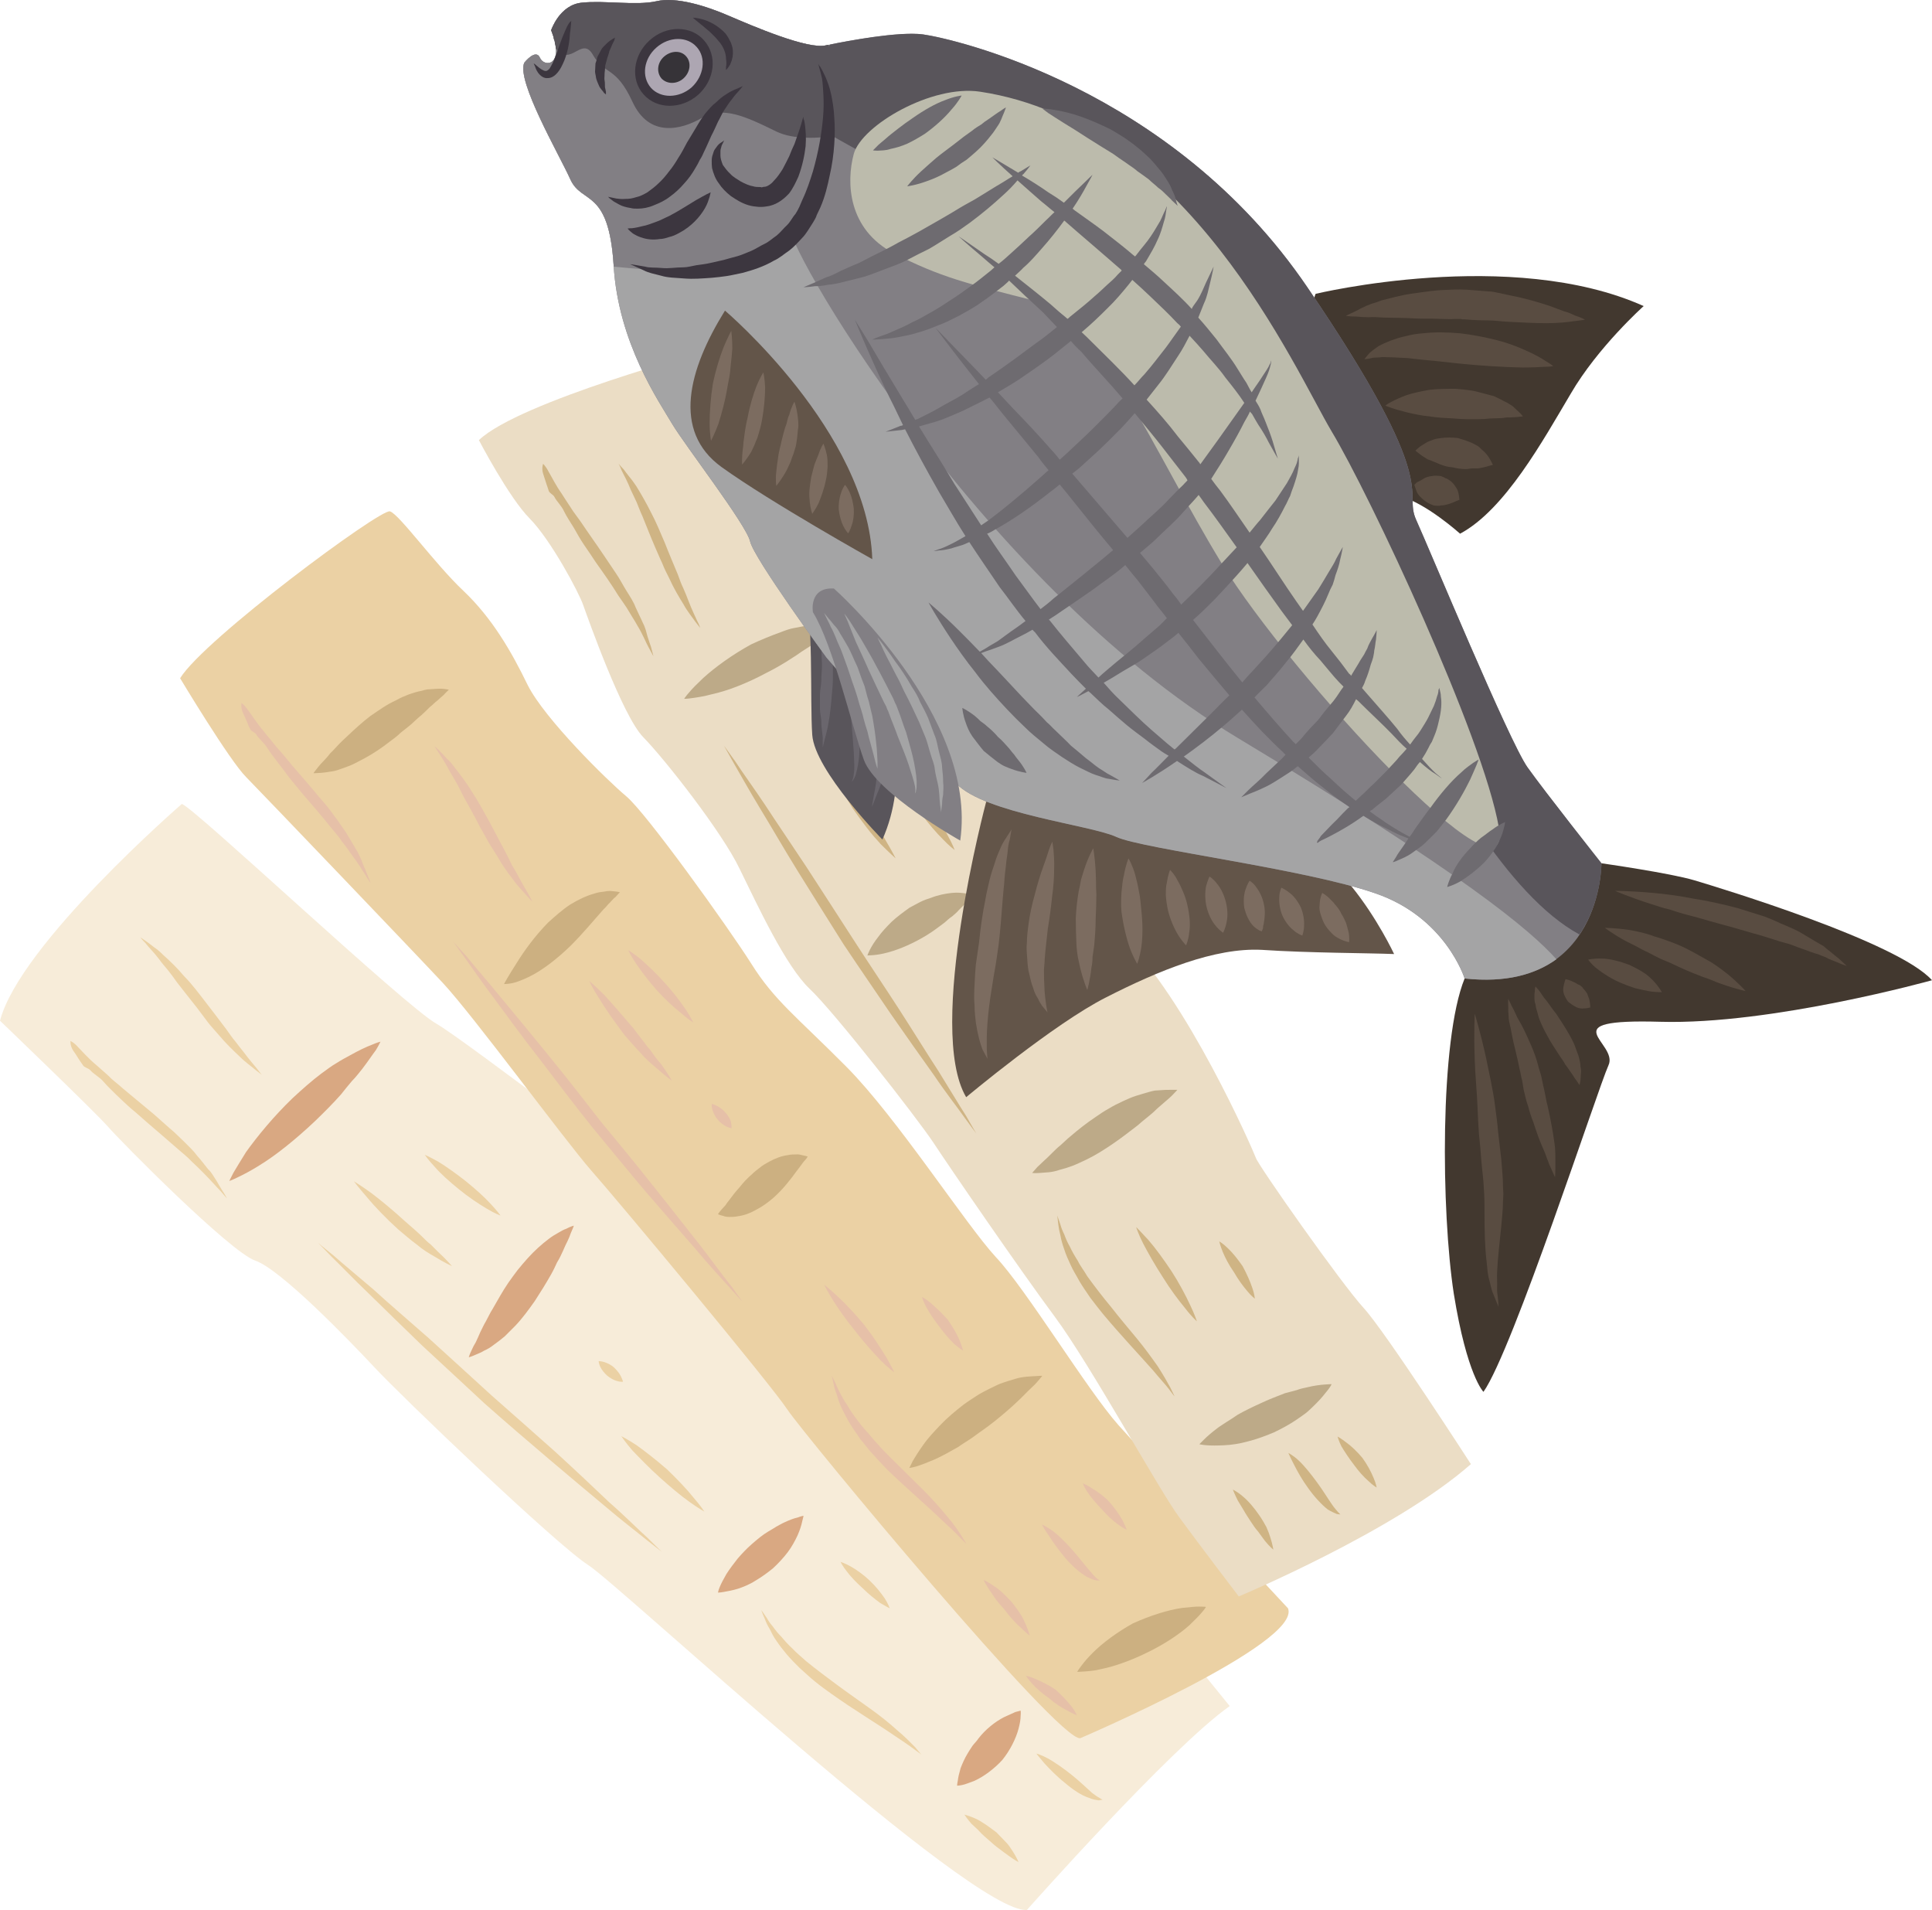 <?xml version="1.0" encoding="UTF-8" standalone="no"?>
<!-- Creator: CorelDRAW Home & Student X7 -->

<svg
   xmlns:dc="http://purl.org/dc/elements/1.1/"
   xmlns:cc="http://creativecommons.org/ns#"
   xmlns:rdf="http://www.w3.org/1999/02/22-rdf-syntax-ns#"
   xmlns:svg="http://www.w3.org/2000/svg"
   xmlns="http://www.w3.org/2000/svg"
   xmlns:sodipodi="http://sodipodi.sourceforge.net/DTD/sodipodi-0.dtd"
   xmlns:inkscape="http://www.inkscape.org/namespaces/inkscape"
   xml:space="preserve"
   width="55.35mm"
   height="54.708mm"
   version="1.1"
   style="clip-rule:evenodd;fill-rule:evenodd;image-rendering:optimizeQuality;shape-rendering:geometricPrecision;text-rendering:geometricPrecision"
   viewBox="0 0 5535 5470.757"
   id="svg234"
   sodipodi:docname="3396.svg"
   inkscape:version="0.92.4 (5da689c313, 2019-01-14)"><sodipodi:namedview
   pagecolor="#ffffff"
   bordercolor="#666666"
   borderopacity="1"
   objecttolerance="10"
   gridtolerance="10"
   guidetolerance="10"
   inkscape:pageopacity="0"
   inkscape:pageshadow="2"
   inkscape:window-width="640"
   inkscape:window-height="480"
   id="namedview236"
   showgrid="false"
   inkscape:zoom="0.2102413"
   inkscape:cx="102.61417"
   inkscape:cy="91.695633"
   inkscape:window-x="0"
   inkscape:window-y="0"
   inkscape:window-maximized="0"
   inkscape:current-layer="svg234" />
 <defs
   id="defs4">
  <style
   type="text/css"
   id="style2">
   <![CDATA[
    .fil19 {fill:#363338;fill-rule:nonzero}
    .fil20 {fill:#3C363F;fill-rule:nonzero}
    .fil12 {fill:#42382F;fill-rule:nonzero}
    .fil13 {fill:#594C41;fill-rule:nonzero}
    .fil8 {fill:#59555B;fill-rule:nonzero}
    .fil10 {fill:#635549;fill-rule:nonzero}
    .fil9 {fill:#6A666D;fill-rule:nonzero}
    .fil17 {fill:#6E6B70;fill-rule:nonzero}
    .fil11 {fill:#7C6C60;fill-rule:nonzero}
    .fil14 {fill:#827F84;fill-rule:nonzero}
    .fil15 {fill:#A4A4A5;fill-rule:nonzero}
    .fil18 {fill:#ADA6B2;fill-rule:nonzero}
    .fil16 {fill:#BCBBAC;fill-rule:nonzero}
    .fil3 {fill:#BDAA88;fill-rule:nonzero}
    .fil4 {fill:#CCB081;fill-rule:nonzero}
    .fil6 {fill:#CFB484;fill-rule:nonzero}
    .fil5 {fill:#D9A882;fill-rule:nonzero}
    .fil7 {fill:#E6C0A8;fill-rule:nonzero}
    .fil1 {fill:#EBD1A4;fill-rule:nonzero}
    .fil2 {fill:#EBDDC5;fill-rule:nonzero}
    .fil0 {fill:#F7ECD9;fill-rule:nonzero}
   ]]>
  </style>
 </defs>
 <g
   id="Vrstva_x0020_1"
   transform="translate(-7785,-11805.357)">
  <g
   id="_695707440">
   <path
   class="fil0"
   d="m 7785,14729 c 0,0 270,259 308,302 38,44 351,360 423,385 73,25 268,227 342,306 75,81 520,507 612,566 91,58 1100,1000 1257,988 0,0 411,-464 581,-584 0,0 -554,-688 -634,-734 -80,-47 -319,-186 -412,-276 -94,-90 -388,-348 -477,-399 -89,-52 -660,-493 -749,-545 -90,-50 -693,-618 -730,-630 0,0 -464,402 -521,621 z"
   id="path7"
   inkscape:connector-curvature="0"
   style="fill:#f7ecd9;fill-rule:nonzero" />
   <path
   class="fil1"
   d="m 8301,13748 c 0,0 141,235 189,283 48,49 477,497 563,589 87,93 349,450 425,537 78,88 515,613 563,686 48,72 778,953 839,941 0,0 635,-272 595,-372 0,0 -397,-425 -486,-525 -89,-100 -264,-389 -351,-481 -86,-93 -283,-399 -428,-545 -144,-145 -206,-189 -273,-296 -68,-107 -302,-433 -358,-479 -55,-46 -233,-221 -282,-318 -47,-97 -102,-192 -184,-270 -82,-77 -185,-221 -211,-228 -27,-8 -532,366 -601,478 z"
   id="path9"
   inkscape:connector-curvature="0"
   style="fill:#ebd1a4;fill-rule:nonzero" />
   <path
   class="fil2"
   d="m 9157,13066 c 0,0 86,165 146,225 60,61 141,212 153,248 13,36 112,317 172,378 60,61 226,272 276,377 51,104 132,279 201,344 70,66 306,368 354,440 48,73 247,363 348,499 101,136 299,497 357,575 57,78 170,226 170,226 0,0 447,-187 665,-379 0,0 -244,-378 -307,-447 -62,-67 -302,-408 -309,-430 -8,-22 -198,-458 -387,-638 -187,-180 -388,-598 -469,-699 -82,-103 -142,-212 -221,-307 -79,-94 -142,-259 -226,-344 -84,-86 -143,-267 -201,-297 l -58,-29 c 0,0 -548,147 -664,258 z"
   id="path11"
   inkscape:connector-curvature="0"
   style="fill:#ebddc5;fill-rule:nonzero" />
   <path
   class="fil3"
   d="m 9745,13807 c 0,0 5,-8 14,-18 9,-11 23,-25 40,-41 35,-32 85,-68 138,-97 28,-13 57,-25 85,-35 13,-5 26,-10 39,-12 14,-3 27,-5 39,-7 23,-3 44,-4 58,-4 14,0 22,2 22,2 0,0 -5,6 -16,16 -11,9 -26,22 -45,36 -9,7 -19,13 -30,20 -10,6 -21,15 -33,22 -24,16 -50,31 -76,44 -54,29 -110,51 -156,61 -22,6 -42,9 -57,11 -13,2 -22,2 -22,2 z"
   id="path13"
   inkscape:connector-curvature="0"
   style="fill:#bdaa88;fill-rule:nonzero" />
   <path
   class="fil3"
   d="m 10270,14542 c 0,0 2,-6 7,-16 5,-10 13,-23 24,-37 10,-14 23,-28 38,-43 16,-15 34,-28 52,-41 10,-5 20,-11 30,-16 10,-5 21,-9 31,-12 20,-8 41,-12 59,-14 18,-2 33,0 44,2 11,1 17,3 17,3 0,0 -3,6 -10,14 -8,8 -18,18 -30,30 -5,6 -12,12 -19,18 -8,5 -15,12 -22,18 -16,12 -33,25 -51,36 -36,22 -76,40 -110,49 -17,5 -32,7 -42,8 -12,1 -18,1 -18,1 z"
   id="path15"
   inkscape:connector-curvature="0"
   style="fill:#bdaa88;fill-rule:nonzero" />
   <path
   class="fil3"
   d="m 10742,15165 c 0,0 5,-6 15,-17 5,-5 11,-10 18,-17 7,-6 15,-14 23,-22 8,-8 16,-16 26,-24 9,-8 19,-18 29,-26 21,-18 45,-37 69,-53 13,-9 26,-18 39,-25 13,-8 27,-15 40,-21 13,-6 26,-12 39,-16 13,-4 26,-8 37,-11 6,-2 12,-3 17,-4 6,0 11,-1 16,-1 9,-1 18,-1 26,-1 14,0 22,0 22,0 0,0 -6,7 -16,17 -5,5 -11,10 -18,16 -7,6 -15,13 -23,20 -8,8 -17,16 -27,24 -10,8 -20,16 -30,25 -21,16 -45,35 -70,52 -25,17 -50,33 -77,46 -13,6 -25,12 -38,17 -13,5 -26,9 -38,12 -11,4 -22,6 -31,7 -9,1 -18,1 -26,2 -14,1 -22,0 -22,0 z"
   id="path17"
   inkscape:connector-curvature="0"
   style="fill:#bdaa88;fill-rule:nonzero" />
   <path
   class="fil3"
   d="m 11221,15942 c 0,0 5,-5 14,-14 9,-9 23,-21 39,-33 8,-6 17,-11 27,-18 10,-6 19,-12 29,-19 21,-12 44,-23 66,-33 23,-11 47,-20 70,-29 12,-3 23,-6 34,-9 10,-4 21,-6 30,-8 20,-5 37,-7 50,-8 13,-1 20,-1 20,-1 0,0 -3,7 -11,17 -8,10 -18,23 -33,38 -7,7 -15,15 -24,23 -9,8 -19,14 -30,22 -20,14 -44,27 -67,38 -26,11 -51,20 -75,26 -25,7 -48,10 -68,11 -20,1 -38,1 -50,0 -13,-1 -21,-3 -21,-3 z"
   id="path19"
   inkscape:connector-curvature="0"
   style="fill:#bdaa88;fill-rule:nonzero" />
   <path
   class="fil4"
   d="m 8683,14020 c 0,0 4,-6 13,-17 4,-5 9,-11 16,-18 6,-6 14,-15 20,-23 8,-7 15,-16 23,-24 8,-8 18,-18 27,-26 19,-18 41,-38 63,-55 25,-17 48,-34 75,-46 12,-7 24,-12 37,-17 12,-4 24,-8 36,-10 6,-2 11,-3 16,-4 6,0 11,-1 16,-1 9,-1 18,-1 25,-1 14,1 21,3 21,3 0,0 -6,5 -15,15 -5,4 -11,10 -18,16 -6,4 -13,12 -22,19 -7,7 -15,15 -24,23 -9,7 -18,16 -28,25 -9,8 -20,16 -31,25 -9,9 -21,18 -32,26 -23,18 -47,34 -71,47 -12,6 -24,13 -37,19 -12,5 -23,9 -35,13 -10,4 -21,6 -30,7 -9,2 -17,2 -23,3 -14,1 -22,1 -22,1 z"
   id="path21"
   inkscape:connector-curvature="0"
   style="fill:#ccb081;fill-rule:nonzero" />
   <path
   class="fil4"
   d="m 9229,14624 c 0,0 3,-6 10,-18 6,-10 15,-25 26,-42 21,-34 51,-76 90,-116 20,-18 41,-37 64,-52 23,-14 46,-25 68,-31 11,-4 21,-5 30,-6 9,-2 17,-2 24,-1 13,1 20,3 20,3 0,0 -5,5 -13,14 -5,3 -10,10 -16,16 -6,5 -11,13 -18,19 -26,29 -57,67 -94,104 -37,36 -81,71 -121,90 -19,9 -37,16 -50,18 -12,2 -20,2 -20,2 z"
   id="path23"
   inkscape:connector-curvature="0"
   style="fill:#ccb081;fill-rule:nonzero" />
   <path
   class="fil4"
   d="m 9842,15283 c 0,0 3,-5 10,-13 3,-3 7,-8 11,-12 3,-5 7,-10 11,-15 8,-11 18,-24 29,-36 10,-13 23,-27 37,-39 7,-7 15,-13 23,-19 8,-7 17,-11 25,-16 18,-10 37,-17 54,-19 8,-2 16,-2 23,-2 7,-1 14,1 18,2 10,2 16,4 16,4 0,0 -3,6 -10,13 -6,7 -13,18 -22,29 -16,22 -37,50 -66,76 -14,12 -31,25 -49,34 -17,10 -36,17 -53,19 -9,2 -17,2 -24,2 -7,0 -14,-1 -18,-3 -10,-2 -15,-5 -15,-5 z"
   id="path25"
   inkscape:connector-curvature="0"
   style="fill:#ccb081;fill-rule:nonzero" />
   <path
   class="fil4"
   d="m 10390,16010 c 0,0 4,-7 10,-20 7,-12 17,-28 30,-46 13,-19 31,-38 50,-58 19,-20 42,-39 65,-57 12,-9 25,-17 37,-25 12,-8 26,-15 38,-21 13,-6 25,-13 38,-17 12,-4 24,-8 35,-11 22,-7 43,-7 57,-8 14,-1 21,-1 21,-1 0,0 -5,7 -14,17 -9,11 -23,22 -38,38 -8,8 -17,17 -26,25 -8,8 -18,16 -28,25 -20,17 -42,35 -65,51 -12,8 -23,17 -35,25 -12,8 -24,15 -35,23 -23,13 -46,26 -66,35 -21,9 -39,16 -52,20 -13,4 -22,5 -22,5 z"
   id="path27"
   inkscape:connector-curvature="0"
   style="fill:#ccb081;fill-rule:nonzero" />
   <path
   class="fil4"
   d="m 10871,16594 c 0,0 4,-7 11,-16 8,-11 19,-24 34,-39 28,-28 70,-59 115,-84 49,-22 99,-38 140,-44 20,-2 37,-4 49,-4 13,0 20,1 20,1 0,0 -4,7 -12,16 -8,10 -21,22 -35,36 -30,27 -73,55 -118,77 -46,23 -95,41 -135,49 -19,5 -36,6 -49,7 -12,1 -20,1 -20,1 z"
   id="path29"
   inkscape:connector-curvature="0"
   style="fill:#ccb081;fill-rule:nonzero" />
   <path
   class="fil5"
   d="m 8442,15188 c 0,0 4,-9 12,-24 9,-15 21,-35 36,-59 33,-46 80,-103 133,-154 27,-25 55,-50 83,-71 14,-10 28,-21 42,-29 14,-9 27,-16 40,-23 25,-14 46,-24 62,-30 16,-7 25,-9 25,-9 0,0 -4,9 -13,24 -10,13 -23,33 -40,55 -9,11 -18,23 -29,34 -10,12 -21,25 -31,38 -23,26 -49,52 -75,77 -54,51 -112,98 -160,127 -24,15 -45,26 -60,33 -16,8 -25,11 -25,11 z"
   id="path31"
   inkscape:connector-curvature="0"
   style="fill:#d9a882;fill-rule:nonzero" />
   <path
   class="fil5"
   d="m 9128,15693 c 0,0 2,-8 8,-20 3,-7 7,-15 12,-23 4,-9 9,-19 13,-29 5,-10 10,-21 16,-31 6,-11 12,-24 19,-35 14,-24 28,-50 45,-75 9,-13 18,-25 27,-37 9,-11 19,-23 29,-34 19,-21 40,-40 60,-55 9,-7 19,-13 28,-18 8,-5 16,-9 22,-11 13,-7 22,-9 22,-9 0,0 -3,9 -9,22 -2,6 -5,14 -9,22 -4,8 -9,18 -13,28 -5,11 -10,22 -17,33 -5,11 -11,24 -18,36 -13,23 -29,49 -46,75 -17,24 -35,49 -56,71 -10,10 -20,20 -30,30 -11,9 -21,17 -31,24 -10,8 -19,13 -28,17 -8,5 -16,8 -23,11 -13,6 -21,8 -21,8 z"
   id="path33"
   inkscape:connector-curvature="0"
   style="fill:#d9a882;fill-rule:nonzero" />
   <path
   class="fil5"
   d="m 9842,16367 c 0,0 1,-7 5,-16 4,-10 11,-23 19,-37 9,-14 20,-29 32,-44 12,-14 26,-29 41,-42 15,-13 30,-26 47,-36 8,-5 16,-9 23,-14 8,-4 16,-9 23,-12 15,-7 28,-12 38,-14 10,-4 17,-5 17,-5 0,0 -1,6 -4,17 -2,10 -6,23 -13,39 -7,15 -16,32 -28,48 -12,16 -27,32 -42,46 -17,14 -34,26 -51,36 -17,11 -35,18 -50,23 -16,5 -30,7 -40,9 -11,2 -17,2 -17,2 z"
   id="path35"
   inkscape:connector-curvature="0"
   style="fill:#d9a882;fill-rule:nonzero" />
   <path
   class="fil5"
   d="m 10527,16920 c 0,0 0,-5 2,-14 1,-10 4,-22 8,-36 5,-13 12,-29 20,-42 5,-8 9,-15 14,-22 5,-7 12,-13 17,-21 21,-27 48,-48 73,-61 13,-6 24,-11 33,-15 9,-2 15,-4 15,-4 0,0 1,6 0,15 0,10 -2,22 -6,37 -7,27 -24,62 -47,90 -24,26 -53,47 -79,59 -14,5 -25,10 -35,12 -9,2 -15,2 -15,2 z"
   id="path37"
   inkscape:connector-curvature="0"
   style="fill:#d9a882;fill-rule:nonzero" />
   <path
   class="fil6"
   d="m 9341,13134 c 0,0 8,7 16,23 9,15 20,38 37,62 8,13 17,26 26,40 9,15 21,29 31,44 20,30 44,63 66,96 11,16 22,33 33,49 11,16 20,34 30,50 10,16 20,31 26,47 7,16 15,31 21,45 7,13 10,27 13,38 4,12 7,22 10,30 5,18 7,27 7,27 0,0 -5,-9 -13,-24 -9,-16 -17,-38 -33,-64 -7,-13 -16,-26 -24,-40 -9,-16 -20,-30 -30,-45 -19,-31 -42,-64 -65,-96 -11,-17 -22,-33 -33,-49 -11,-16 -21,-34 -30,-50 -10,-16 -20,-31 -28,-47 -7,-16 -21,-28 -28,-42 -3,-6 -14,-10 -16,-17 -2,-6 -4,-13 -6,-18 -4,-12 -7,-22 -10,-31 -5,-16 0,-28 0,-28 z"
   id="path39"
   inkscape:connector-curvature="0"
   style="fill:#cfb484;fill-rule:nonzero" />
   <path
   class="fil6"
   d="m 9557,13133 c 0,0 5,7 15,17 4,6 10,13 16,21 7,8 13,17 20,27 13,21 28,47 42,75 15,28 27,58 40,88 12,31 25,61 37,90 5,14 10,28 16,40 6,14 11,26 15,37 9,23 18,42 24,55 7,13 9,21 9,21 0,0 -5,-7 -14,-18 -8,-12 -22,-28 -34,-50 -13,-21 -28,-46 -41,-75 -7,-14 -14,-27 -20,-43 -7,-14 -13,-30 -20,-45 -13,-30 -25,-61 -36,-88 -7,-15 -12,-29 -17,-41 -6,-13 -12,-25 -17,-36 -9,-23 -19,-41 -26,-55 -5,-13 -9,-20 -9,-20 z"
   id="path41"
   inkscape:connector-curvature="0"
   style="fill:#cfb484;fill-rule:nonzero" />
   <path
   class="fil6"
   d="m 9859,13941 c 0,0 12,17 33,46 20,31 51,73 85,124 34,52 75,112 118,177 42,65 87,134 132,204 45,70 91,138 133,203 42,65 80,127 114,179 33,53 59,97 79,128 18,32 29,50 29,50 0,0 -13,-17 -34,-46 -21,-30 -53,-70 -88,-122 -36,-50 -78,-110 -122,-173 -44,-65 -91,-133 -137,-202 -44,-70 -88,-140 -129,-206 -41,-66 -77,-129 -110,-183 -32,-53 -57,-98 -75,-129 -18,-32 -28,-50 -28,-50 z"
   id="path43"
   inkscape:connector-curvature="0"
   style="fill:#cfb484;fill-rule:nonzero" />
   <path
   class="fil6"
   d="m 10661,14703 c 0,0 7,3 15,8 8,5 17,12 22,22 7,9 11,19 13,28 2,9 1,17 1,17 0,0 -7,-1 -15,-6 -8,-4 -17,-12 -24,-22 -6,-9 -10,-21 -11,-29 -2,-9 -1,-18 -1,-18 z"
   id="path45"
   inkscape:connector-curvature="0"
   style="fill:#cfb484;fill-rule:nonzero" />
   <path
   class="fil6"
   d="m 10143,13956 c 0,0 16,17 37,45 22,27 49,65 74,104 14,19 26,38 37,57 6,9 11,18 16,26 6,9 11,16 15,24 18,30 29,52 29,52 0,0 -18,-16 -43,-41 -12,-13 -26,-29 -39,-46 -14,-18 -27,-36 -41,-56 -24,-39 -47,-80 -62,-112 -16,-31 -23,-53 -23,-53 z"
   id="path47"
   inkscape:connector-curvature="0"
   style="fill:#cfb484;fill-rule:nonzero" />
   <path
   class="fil6"
   d="m 10355,14015 c 0,0 14,11 33,30 19,19 41,46 61,74 21,28 40,57 52,81 13,23 19,40 19,40 0,0 -15,-11 -33,-30 -19,-19 -42,-45 -62,-73 -21,-29 -39,-58 -52,-82 -12,-23 -18,-40 -18,-40 z"
   id="path49"
   inkscape:connector-curvature="0"
   style="fill:#cfb484;fill-rule:nonzero" />
   <path
   class="fil6"
   d="m 10814,15287 c 0,0 3,9 9,26 2,8 6,18 11,28 4,11 9,23 16,35 6,13 14,27 23,41 7,15 18,28 27,44 21,29 44,59 69,89 24,31 49,60 72,88 24,29 44,57 61,81 16,25 28,46 36,61 8,16 12,25 12,25 0,0 -7,-8 -17,-22 -10,-13 -27,-31 -45,-53 -39,-44 -92,-100 -143,-161 -12,-15 -24,-30 -36,-46 -11,-16 -22,-32 -31,-47 -9,-17 -19,-32 -26,-48 -7,-15 -14,-31 -18,-44 -5,-14 -9,-28 -11,-40 -3,-12 -5,-22 -6,-31 -2,-17 -3,-26 -3,-26 z"
   id="path51"
   inkscape:connector-curvature="0"
   style="fill:#cfb484;fill-rule:nonzero" />
   <path
   class="fil6"
   d="m 11040,15320 c 0,0 15,15 35,37 20,23 44,56 66,89 22,34 41,70 54,98 13,27 19,46 19,46 0,0 -16,-14 -34,-38 -20,-24 -43,-55 -64,-89 -22,-34 -42,-69 -56,-96 -14,-27 -20,-47 -20,-47 z"
   id="path53"
   inkscape:connector-curvature="0"
   style="fill:#cfb484;fill-rule:nonzero" />
   <path
   class="fil6"
   d="m 11278,15361 c 0,0 11,6 25,20 13,12 28,31 42,51 12,22 22,45 28,63 6,17 7,30 7,30 0,0 -11,-8 -22,-22 -12,-14 -26,-33 -38,-54 -14,-20 -25,-41 -32,-58 -7,-17 -10,-30 -10,-30 z"
   id="path55"
   inkscape:connector-curvature="0"
   style="fill:#cfb484;fill-rule:nonzero" />
   <path
   class="fil6"
   d="m 11317,16072 c 0,0 13,6 28,19 16,13 33,33 48,55 7,10 14,22 20,33 5,11 9,22 12,32 6,19 8,33 8,33 0,0 -11,-9 -24,-25 -5,-7 -12,-16 -19,-26 -8,-9 -15,-19 -22,-30 -7,-11 -14,-21 -20,-32 -6,-10 -12,-20 -17,-28 -9,-18 -14,-31 -14,-31 z"
   id="path57"
   inkscape:connector-curvature="0"
   style="fill:#cfb484;fill-rule:nonzero" />
   <path
   class="fil6"
   d="m 11476,15967 c 0,0 14,7 30,22 17,16 35,39 52,62 17,23 32,48 44,65 6,9 12,15 16,20 4,4 7,7 7,7 0,0 -3,0 -10,-1 -7,-3 -16,-7 -26,-13 -18,-14 -39,-37 -56,-61 -17,-23 -31,-48 -41,-68 -10,-19 -16,-33 -16,-33 z"
   id="path59"
   inkscape:connector-curvature="0"
   style="fill:#cfb484;fill-rule:nonzero" />
   <path
   class="fil6"
   d="m 11617,15920 c 0,0 11,6 25,17 14,10 31,26 46,44 14,19 25,40 32,57 7,16 9,28 9,28 0,0 -11,-6 -24,-19 -13,-11 -28,-28 -41,-46 -14,-18 -27,-38 -36,-53 -8,-16 -11,-28 -11,-28 z"
   id="path61"
   inkscape:connector-curvature="0"
   style="fill:#cfb484;fill-rule:nonzero" />
   <path
   class="fil7"
   d="m 8477,13819 c 0,0 9,6 19,21 11,14 24,36 43,58 9,12 20,24 30,37 10,13 23,26 35,41 23,29 50,58 75,88 13,16 26,31 39,46 13,15 23,31 35,46 10,16 22,30 30,45 9,15 17,29 25,42 7,13 13,26 17,38 5,11 9,21 12,29 7,16 10,25 10,25 0,0 -6,-8 -15,-23 -9,-14 -22,-36 -40,-59 -8,-12 -17,-25 -28,-38 -9,-15 -22,-28 -33,-42 -23,-29 -49,-59 -75,-89 -13,-15 -25,-31 -38,-46 -12,-15 -23,-31 -35,-46 -11,-15 -23,-29 -32,-44 -9,-15 -24,-26 -32,-39 -3,-6 -15,-9 -17,-15 -4,-7 -6,-12 -8,-18 -5,-11 -9,-21 -13,-29 -7,-16 -4,-28 -4,-28 z"
   id="path63"
   inkscape:connector-curvature="0"
   style="fill:#e6c0a8;fill-rule:nonzero" />
   <path
   class="fil7"
   d="m 9030,13943 c 0,0 7,5 17,16 5,5 11,11 18,19 8,7 15,15 22,25 16,20 34,44 50,70 17,26 33,55 49,84 15,29 31,58 45,85 7,13 14,27 20,40 7,12 14,23 20,35 11,21 22,39 29,51 7,13 10,20 10,20 0,0 -5,-5 -15,-16 -9,-11 -25,-26 -39,-46 -16,-20 -33,-44 -48,-71 -8,-13 -17,-26 -25,-40 -8,-15 -16,-29 -24,-43 -15,-30 -31,-58 -46,-85 -7,-13 -13,-27 -20,-39 -7,-12 -14,-24 -20,-34 -11,-22 -23,-39 -30,-51 -9,-13 -13,-20 -13,-20 z"
   id="path65"
   inkscape:connector-curvature="0"
   style="fill:#e6c0a8;fill-rule:nonzero" />
   <path
   class="fil7"
   d="m 9083,14502 c 0,0 14,16 39,43 22,28 57,67 96,115 40,48 86,104 135,164 49,60 100,125 151,191 52,63 105,127 153,188 49,61 93,118 132,167 38,49 68,91 91,119 21,30 33,46 33,46 0,0 -14,-15 -38,-42 -24,-27 -60,-65 -99,-112 -41,-47 -89,-102 -140,-161 -50,-59 -102,-123 -155,-187 -52,-65 -102,-131 -149,-193 -48,-61 -90,-119 -127,-169 -38,-50 -67,-93 -88,-122 -22,-30 -34,-47 -34,-47 z"
   id="path67"
   inkscape:connector-curvature="0"
   style="fill:#e6c0a8;fill-rule:nonzero" />
   <path
   class="fil7"
   d="m 9824,14967 c 0,0 7,2 15,6 8,4 18,11 25,20 7,8 13,17 15,26 2,9 2,18 2,18 0,0 -6,-1 -15,-5 -8,-4 -18,-11 -25,-20 -8,-9 -12,-19 -15,-28 -3,-9 -2,-17 -2,-17 z"
   id="path69"
   inkscape:connector-curvature="0"
   style="fill:#e6c0a8;fill-rule:nonzero" />
   <path
   class="fil7"
   d="m 9473,14615 c 0,0 18,15 43,40 24,26 54,61 84,96 13,18 28,36 41,54 8,8 13,17 19,25 6,8 12,15 18,22 20,27 32,49 32,49 0,0 -19,-14 -45,-37 -14,-12 -30,-25 -44,-42 -15,-15 -30,-33 -46,-51 -28,-37 -55,-75 -73,-105 -19,-29 -29,-51 -29,-51 z"
   id="path71"
   inkscape:connector-curvature="0"
   style="fill:#e6c0a8;fill-rule:nonzero" />
   <path
   class="fil7"
   d="m 9585,14527 c 0,0 15,9 36,26 19,17 45,41 68,67 24,26 45,54 60,76 14,21 22,38 22,38 0,0 -15,-9 -35,-27 -22,-17 -47,-41 -70,-66 -23,-26 -44,-54 -59,-76 -15,-22 -22,-38 -22,-38 z"
   id="path73"
   inkscape:connector-curvature="0"
   style="fill:#e6c0a8;fill-rule:nonzero" />
   <path
   class="fil7"
   d="m 10168,15746 c 0,0 5,9 12,24 3,9 8,17 13,28 6,11 12,22 20,33 7,13 16,26 26,39 10,14 21,27 33,40 22,27 49,56 77,83 27,27 55,54 81,80 26,26 49,52 67,74 20,23 34,44 43,58 9,15 14,23 14,23 0,0 -7,-7 -19,-19 -12,-13 -30,-30 -51,-49 -41,-40 -101,-91 -157,-145 -14,-15 -28,-29 -40,-43 -14,-14 -25,-31 -37,-44 -10,-16 -22,-31 -30,-45 -9,-15 -16,-29 -23,-43 -6,-13 -11,-26 -14,-38 -4,-11 -8,-21 -9,-29 -4,-17 -6,-27 -6,-27 z"
   id="path75"
   inkscape:connector-curvature="0"
   style="fill:#e6c0a8;fill-rule:nonzero" />
   <path
   class="fil7"
   d="m 10146,15485 c 0,0 16,12 38,33 23,21 50,50 76,81 25,32 47,66 63,92 15,26 24,45 24,45 0,0 -18,-13 -39,-34 -21,-22 -48,-52 -72,-83 -26,-32 -49,-64 -65,-90 -16,-26 -25,-44 -25,-44 z"
   id="path77"
   inkscape:connector-curvature="0"
   style="fill:#e6c0a8;fill-rule:nonzero" />
   <path
   class="fil7"
   d="m 10426,15520 c 0,0 12,6 26,18 14,12 32,29 48,47 14,20 27,42 34,59 7,17 10,30 10,30 0,0 -11,-7 -25,-19 -13,-12 -29,-31 -43,-50 -15,-19 -28,-39 -37,-55 -9,-17 -13,-30 -13,-30 z"
   id="path79"
   inkscape:connector-curvature="0"
   style="fill:#e6c0a8;fill-rule:nonzero" />
   <path
   class="fil7"
   d="m 10603,16331 c 0,0 13,5 29,17 17,10 36,29 54,49 7,10 16,21 22,31 7,10 12,22 16,31 8,18 11,31 11,31 0,0 -11,-8 -25,-22 -8,-6 -15,-15 -23,-23 -9,-9 -16,-19 -24,-29 -9,-10 -17,-19 -24,-28 -7,-10 -13,-20 -19,-28 -11,-16 -17,-29 -17,-29 z"
   id="path81"
   inkscape:connector-curvature="0"
   style="fill:#e6c0a8;fill-rule:nonzero" />
   <path
   class="fil7"
   d="m 10770,16172 c 0,0 14,6 32,19 18,14 39,35 58,57 19,22 36,44 50,60 7,8 13,15 18,19 5,4 8,5 8,5 0,0 -4,1 -10,0 -7,-1 -17,-5 -27,-10 -21,-12 -43,-32 -62,-54 -19,-23 -36,-46 -47,-64 -13,-18 -20,-32 -20,-32 z"
   id="path83"
   inkscape:connector-curvature="0"
   style="fill:#e6c0a8;fill-rule:nonzero" />
   <path
   class="fil7"
   d="m 10887,16054 c 0,0 11,4 26,14 15,9 34,22 50,39 16,18 29,37 38,53 8,16 12,27 12,27 0,0 -12,-5 -26,-16 -14,-10 -30,-25 -45,-42 -16,-17 -31,-34 -41,-49 -10,-15 -14,-26 -14,-26 z"
   id="path85"
   inkscape:connector-curvature="0"
   style="fill:#e6c0a8;fill-rule:nonzero" />
   <path
   class="fil1"
   d="m 7987,14787 c 0,0 11,5 22,18 12,12 29,32 52,51 11,10 23,20 35,31 12,13 27,23 41,36 28,23 58,48 89,74 15,13 30,27 45,40 15,12 28,26 42,39 13,13 27,26 37,40 12,13 21,26 31,38 11,10 17,23 24,33 6,11 12,20 16,27 10,15 14,24 14,24 0,0 -7,-8 -18,-21 -12,-12 -28,-31 -49,-52 -10,-10 -22,-22 -34,-33 -11,-12 -26,-24 -40,-36 -27,-24 -58,-50 -88,-76 -15,-13 -29,-26 -45,-39 -14,-12 -28,-26 -42,-39 -13,-13 -26,-25 -38,-39 -11,-13 -28,-21 -38,-33 -5,-5 -16,-7 -20,-13 -3,-5 -8,-11 -11,-16 -6,-10 -12,-19 -17,-26 -10,-15 -8,-28 -8,-28 z"
   id="path87"
   inkscape:connector-curvature="0"
   style="fill:#ebd1a4;fill-rule:nonzero" />
   <path
   class="fil1"
   d="m 8187,14490 c 0,0 7,5 19,13 6,4 13,10 21,16 8,5 17,13 26,22 18,16 40,37 60,61 22,22 41,48 62,75 20,26 40,52 58,76 9,12 17,25 26,35 9,12 17,22 25,32 14,19 28,35 37,46 9,12 14,18 14,18 0,0 -6,-5 -18,-14 -10,-9 -28,-21 -46,-39 -18,-17 -39,-37 -59,-61 -10,-12 -21,-23 -31,-36 -10,-13 -20,-27 -30,-40 -20,-25 -40,-51 -59,-75 -9,-13 -18,-25 -26,-35 -9,-11 -18,-21 -25,-31 -15,-20 -30,-34 -39,-46 -10,-10 -15,-17 -15,-17 z"
   id="path89"
   inkscape:connector-curvature="0"
   style="fill:#ebd1a4;fill-rule:nonzero" />
   <path
   class="fil1"
   d="m 8696,15365 c 0,0 15,13 44,36 26,23 67,57 114,97 46,42 101,89 159,140 58,53 119,108 180,164 62,55 124,109 182,161 58,53 110,102 155,145 47,41 83,78 110,102 26,26 41,40 41,40 0,0 -16,-12 -45,-35 -28,-23 -69,-54 -116,-94 -48,-40 -104,-87 -163,-137 -60,-51 -122,-104 -184,-159 -61,-57 -122,-113 -179,-166 -56,-54 -107,-104 -152,-148 -45,-43 -80,-80 -107,-106 -25,-26 -39,-40 -39,-40 z"
   id="path91"
   inkscape:connector-curvature="0"
   style="fill:#ebd1a4;fill-rule:nonzero" />
   <path
   class="fil1"
   d="m 9500,15704 c 0,0 8,0 17,3 9,3 19,8 27,15 8,8 16,17 20,26 4,8 6,15 6,15 0,0 -8,1 -17,-2 -9,-2 -19,-8 -28,-15 -8,-7 -16,-17 -20,-25 -4,-8 -5,-17 -5,-17 z"
   id="path93"
   inkscape:connector-curvature="0"
   style="fill:#ebd1a4;fill-rule:nonzero" />
   <path
   class="fil1"
   d="m 8799,15189 c 0,0 20,12 49,33 28,21 63,50 98,82 17,15 35,30 50,45 8,8 15,15 23,21 7,7 14,14 20,20 26,24 41,42 41,42 0,0 -22,-10 -51,-28 -16,-9 -34,-20 -50,-34 -18,-13 -36,-29 -54,-44 -34,-31 -67,-65 -89,-92 -23,-26 -37,-45 -37,-45 z"
   id="path95"
   inkscape:connector-curvature="0"
   style="fill:#ebd1a4;fill-rule:nonzero" />
   <path
   class="fil1"
   d="m 9002,15113 c 0,0 16,7 39,20 23,14 51,34 79,56 27,22 53,45 71,65 18,19 28,33 28,33 0,0 -17,-6 -40,-20 -22,-13 -52,-33 -79,-55 -27,-22 -53,-45 -70,-65 -18,-19 -28,-34 -28,-34 z"
   id="path97"
   inkscape:connector-curvature="0"
   style="fill:#ebd1a4;fill-rule:nonzero" />
   <path
   class="fil1"
   d="m 9966,16417 c 0,0 6,8 16,23 4,7 9,15 17,24 7,10 15,20 25,30 10,12 20,23 33,35 10,11 24,22 37,34 28,23 59,46 90,69 31,23 63,45 92,66 31,22 57,43 79,63 23,19 40,37 52,49 11,14 18,21 18,21 0,0 -8,-6 -22,-16 -13,-10 -34,-24 -58,-40 -48,-33 -115,-73 -178,-118 -17,-12 -32,-23 -48,-36 -15,-12 -29,-26 -43,-38 -13,-13 -26,-26 -37,-39 -11,-13 -21,-26 -29,-38 -9,-12 -15,-25 -20,-35 -7,-11 -11,-21 -14,-29 -7,-15 -10,-25 -10,-25 z"
   id="path99"
   inkscape:connector-curvature="0"
   style="fill:#ebd1a4;fill-rule:nonzero" />
   <path
   class="fil1"
   d="m 9565,15919 c 0,0 18,9 44,26 25,18 57,43 87,69 29,28 57,57 76,81 20,23 31,40 31,40 0,0 -18,-10 -43,-28 -24,-17 -55,-43 -85,-70 -30,-27 -58,-56 -79,-78 -19,-22 -31,-40 -31,-40 z"
   id="path101"
   inkscape:connector-curvature="0"
   style="fill:#ebd1a4;fill-rule:nonzero" />
   <path
   class="fil1"
   d="m 10193,16279 c 0,0 13,4 29,13 16,9 36,23 54,40 18,17 33,36 44,52 10,16 14,28 14,28 0,0 -12,-6 -27,-15 -15,-11 -34,-26 -51,-43 -18,-16 -35,-34 -46,-49 -11,-14 -17,-26 -17,-26 z"
   id="path103"
   inkscape:connector-curvature="0"
   style="fill:#ebd1a4;fill-rule:nonzero" />
   <path
   class="fil1"
   d="m 10548,17003 c 0,0 13,3 31,11 18,8 40,24 61,40 9,9 18,19 27,28 9,9 14,18 20,27 11,17 16,30 16,30 0,0 -13,-7 -28,-18 -8,-6 -17,-12 -27,-20 -10,-7 -19,-15 -29,-24 -9,-8 -19,-16 -27,-25 -8,-9 -17,-16 -24,-23 -13,-15 -20,-26 -20,-26 z"
   id="path105"
   inkscape:connector-curvature="0"
   style="fill:#ebd1a4;fill-rule:nonzero" />
   <path
   class="fil1"
   d="m 10754,16828 c 0,0 15,4 35,15 19,11 44,28 66,46 23,18 43,38 59,52 8,6 15,11 21,14 5,4 9,5 9,5 0,0 -4,1 -11,2 -7,-1 -17,-2 -28,-7 -22,-7 -47,-24 -69,-43 -23,-18 -43,-39 -58,-55 -14,-16 -24,-29 -24,-29 z"
   id="path107"
   inkscape:connector-curvature="0"
   style="fill:#ebd1a4;fill-rule:nonzero" />
   <path
   class="fil7"
   d="m 10724,16605 c 0,0 13,3 29,10 16,7 37,17 56,30 18,16 34,33 45,47 11,14 16,26 16,26 0,0 -12,-4 -27,-13 -16,-8 -35,-20 -52,-35 -19,-13 -36,-28 -48,-41 -12,-13 -19,-24 -19,-24 z"
   id="path109"
   inkscape:connector-curvature="0"
   style="fill:#e6c0a8;fill-rule:nonzero" />
  </g>
  <g
   id="_695700024">
   <path
   class="fil8"
   d="m 10164,13416 c 0,0 297,464 149,794 0,0 -194,-197 -201,-300 -7,-101 5,-339 -25,-446 0,0 7,-72 77,-48 z"
   id="path112"
   inkscape:connector-curvature="0"
   style="fill:#59555b;fill-rule:nonzero" />
   <path
   class="fil9"
   d="m 10118,13475 c 0,0 3,7 8,19 2,6 5,14 9,22 4,8 8,18 11,29 3,11 6,23 9,36 4,13 5,25 7,40 2,13 6,28 6,43 0,14 2,30 3,45 0,15 0,30 0,44 0,16 -2,30 -3,44 -2,28 -5,54 -9,76 -3,22 -9,40 -12,53 -3,13 -5,20 -5,20 0,0 0,-8 0,-21 1,-12 -4,-31 -4,-53 0,-12 -4,-24 -4,-36 v -40 c 0,-14 4,-28 4,-43 0,-14 2,-29 2,-43 -2,-30 -1,-59 -4,-86 -2,-14 -1,-27 -2,-40 -3,-12 -4,-24 -5,-35 -1,-11 -2,-21 -4,-30 -1,-9 -3,-16 -4,-23 -3,-13 -3,-21 -3,-21 z"
   id="path114"
   inkscape:connector-curvature="0"
   style="fill:#6a666d;fill-rule:nonzero" />
   <path
   class="fil9"
   d="m 10173,13492 c 0,0 3,8 8,24 4,14 11,35 18,60 7,26 15,55 22,88 6,32 13,67 19,101 l 3,13 c 0,7 0,10 1,14 1,8 2,18 2,26 2,17 2,35 3,51 0,33 0,64 -2,91 -1,26 -6,48 -10,63 -2,8 -6,13 -8,17 -2,3 -4,4 -4,4 0,0 5,-7 6,-22 3,-15 1,-37 0,-62 -2,-27 -4,-57 -7,-90 -2,-16 -3,-32 -6,-50 0,-8 -1,-17 -2,-26 -1,-3 -1,-9 -1,-12 l -3,-13 c -6,-34 -12,-68 -16,-100 -5,-33 -9,-63 -13,-89 -4,-27 -6,-49 -8,-64 -1,-15 -2,-24 -2,-24 z"
   id="path116"
   inkscape:connector-curvature="0"
   style="fill:#6a666d;fill-rule:nonzero" />
   <path
   class="fil9"
   d="m 10245,13584 c 0,0 4,8 9,22 5,14 14,34 21,58 9,24 18,52 26,83 4,16 9,31 11,49 3,17 6,33 9,50 2,17 3,35 5,51 2,18 -1,34 -1,50 -1,17 -1,32 -4,47 -3,15 -6,28 -9,41 -1,13 -6,24 -10,34 -4,9 -7,18 -10,25 -5,14 -9,22 -9,22 0,0 1,-9 4,-24 2,-14 8,-35 9,-60 1,-12 2,-25 3,-40 3,-14 0,-29 1,-45 -1,-16 0,-31 -2,-47 -2,-17 -3,-34 -5,-50 -5,-33 -9,-66 -16,-97 -3,-15 -6,-31 -9,-45 -3,-14 -6,-27 -8,-40 -5,-25 -9,-46 -11,-61 -3,-14 -4,-23 -4,-23 z"
   id="path118"
   inkscape:connector-curvature="0"
   style="fill:#6a666d;fill-rule:nonzero" />
   <path
   class="fil10"
   d="m 10610,14103 c 0,0 -173,649 -57,845 0,0 252,-211 401,-286 149,-76 311,-143 446,-136 134,9 305,9 379,12 0,0 -48,-103 -123,-195 l -274,-265 -619,-181 z"
   id="path120"
   inkscape:connector-curvature="0"
   style="fill:#635549;fill-rule:nonzero" />
   <path
   class="fil11"
   d="m 10683,14181 c 0,0 -2,10 -5,29 -3,9 -5,20 -6,33 -1,12 -4,26 -5,41 -2,16 -4,32 -5,50 -2,17 -3,35 -5,55 -3,39 -6,80 -11,122 -3,21 -6,43 -9,61 -4,21 -7,41 -10,60 -3,19 -6,37 -8,54 -2,18 -4,34 -5,49 -1,16 -2,29 -2,42 0,12 0,24 0,33 1,18 2,28 2,28 0,0 -5,-9 -14,-26 -7,-18 -14,-43 -19,-76 -2,-16 -4,-33 -4,-51 -2,-19 -1,-38 0,-59 1,-20 2,-41 4,-60 3,-21 6,-41 9,-62 4,-41 10,-83 18,-122 3,-19 8,-38 12,-56 4,-17 10,-34 15,-49 4,-15 11,-30 16,-42 5,-12 11,-22 16,-29 10,-16 16,-25 16,-25 z"
   id="path122"
   inkscape:connector-curvature="0"
   style="fill:#7c6c60;fill-rule:nonzero" />
   <path
   class="fil11"
   d="m 10800,14216 c 0,0 1,8 3,22 1,13 3,34 2,57 0,24 -2,52 -6,80 -3,30 -7,60 -12,90 -3,30 -7,59 -9,87 0,14 -3,27 -2,40 0,12 0,24 1,36 0,11 1,22 2,31 1,9 2,17 3,24 2,14 4,22 4,22 0,0 -5,-6 -15,-18 -3,-5 -9,-13 -12,-21 -6,-9 -11,-19 -14,-31 -5,-12 -8,-25 -11,-39 -4,-14 -5,-28 -6,-44 -1,-15 -3,-31 -1,-47 0,-16 2,-32 4,-48 4,-32 11,-63 19,-91 7,-28 15,-54 23,-76 8,-22 14,-40 18,-53 5,-14 9,-21 9,-21 z"
   id="path124"
   inkscape:connector-curvature="0"
   style="fill:#7c6c60;fill-rule:nonzero" />
   <path
   class="fil11"
   d="m 10917,14235 c 0,0 5,27 7,65 0,10 1,21 1,32 0,11 0,22 1,34 0,23 -1,48 -2,72 0,25 -2,50 -4,74 -2,12 -3,23 -5,34 0,11 -1,21 -3,30 -4,38 -12,65 -12,65 0,0 -11,-25 -20,-62 -2,-10 -5,-21 -7,-32 -2,-11 -3,-22 -4,-34 -1,-25 -2,-51 -2,-77 1,-26 4,-51 8,-76 3,-12 5,-24 7,-35 3,-10 6,-20 9,-29 12,-37 26,-61 26,-61 z"
   id="path126"
   inkscape:connector-curvature="0"
   style="fill:#7c6c60;fill-rule:nonzero" />
   <path
   class="fil11"
   d="m 11018,14264 c 0,0 11,18 19,46 4,15 8,31 11,49 4,17 5,37 7,55 4,36 4,74 0,103 -4,29 -12,49 -12,49 0,0 -11,-18 -21,-45 -10,-28 -19,-66 -24,-104 -2,-20 -1,-38 0,-56 2,-18 3,-35 7,-49 5,-29 13,-48 13,-48 z"
   id="path128"
   inkscape:connector-curvature="0"
   style="fill:#7c6c60;fill-rule:nonzero" />
   <path
   class="fil11"
   d="m 11137,14297 c 0,0 13,12 22,31 6,10 11,21 16,33 5,12 9,24 12,38 6,27 9,55 5,77 -2,22 -9,37 -9,37 0,0 -12,-12 -23,-30 -11,-18 -23,-45 -29,-71 -3,-14 -5,-28 -6,-42 0,-13 0,-26 3,-37 3,-21 9,-36 9,-36 z"
   id="path130"
   inkscape:connector-curvature="0"
   style="fill:#7c6c60;fill-rule:nonzero" />
   <path
   class="fil11"
   d="m 11250,14316 c 0,0 12,7 22,21 11,13 20,32 25,52 5,20 6,41 2,58 -3,17 -10,30 -10,30 0,0 -12,-8 -22,-21 -11,-13 -20,-32 -25,-52 -5,-20 -5,-42 -2,-59 4,-16 10,-29 10,-29 z"
   id="path132"
   inkscape:connector-curvature="0"
   style="fill:#7c6c60;fill-rule:nonzero" />
   <path
   class="fil11"
   d="m 11365,14328 c 0,0 12,7 20,20 10,13 18,31 21,48 4,17 3,36 0,51 0,3 -1,7 -2,10 0,3 -1,6 -1,8 -2,5 -3,8 -3,8 0,0 -3,-1 -8,-3 -5,-3 -11,-7 -17,-13 -12,-13 -20,-31 -25,-50 -3,-19 -2,-38 3,-53 5,-16 12,-26 12,-26 z"
   id="path134"
   inkscape:connector-curvature="0"
   style="fill:#7c6c60;fill-rule:nonzero" />
   <path
   class="fil11"
   d="m 11456,14348 c 0,0 12,5 24,15 12,9 24,25 32,42 7,17 10,36 9,52 0,15 -5,28 -5,28 0,0 -13,-4 -25,-15 -13,-10 -24,-25 -32,-42 -7,-17 -10,-36 -9,-52 0,-16 6,-28 6,-28 z"
   id="path136"
   inkscape:connector-curvature="0"
   style="fill:#7c6c60;fill-rule:nonzero" />
   <path
   class="fil11"
   d="m 11573,14363 c 0,0 12,6 24,19 3,3 6,6 9,9 2,4 6,7 8,10 6,7 11,15 14,22 6,9 9,17 13,25 3,9 5,18 7,25 4,16 2,31 2,31 0,0 -13,-2 -28,-10 -8,-4 -16,-9 -23,-17 -8,-8 -15,-17 -20,-26 -5,-10 -9,-21 -12,-32 -1,-4 -2,-9 -2,-14 0,-5 1,-9 1,-14 1,-16 7,-28 7,-28 z"
   id="path138"
   inkscape:connector-curvature="0"
   style="fill:#7c6c60;fill-rule:nonzero" />
   <path
   class="fil12"
   d="m 12373,14278 c 0,0 197,28 267,49 70,21 582,176 680,286 0,0 -459,128 -778,119 -320,-9 -118,60 -149,125 -30,66 -274,816 -358,935 0,0 -47,-46 -85,-281 -36,-234 -41,-726 31,-903 l 258,-224 z"
   id="path140"
   inkscape:connector-curvature="0"
   style="fill:#42382f;fill-rule:nonzero" />
   <path
   class="fil13"
   d="m 12412,14357 c 0,0 45,0 110,6 34,3 72,8 113,16 40,6 84,16 127,27 21,7 42,13 64,20 21,6 40,15 60,24 19,8 38,16 55,25 17,10 32,19 47,28 7,4 14,8 21,12 6,5 11,10 17,14 11,9 19,16 27,22 15,14 23,21 23,21 0,0 -11,-3 -29,-11 -9,-4 -20,-7 -32,-14 -6,-2 -13,-5 -20,-8 -7,-2 -14,-4 -22,-7 -15,-6 -32,-11 -49,-18 -17,-7 -36,-10 -55,-17 -20,-6 -40,-13 -60,-18 -21,-6 -41,-12 -62,-18 -21,-6 -42,-11 -62,-17 -21,-6 -41,-12 -61,-17 -20,-5 -39,-11 -57,-17 -19,-4 -35,-10 -51,-15 -63,-20 -104,-38 -104,-38 z"
   id="path142"
   inkscape:connector-curvature="0"
   style="fill:#594c41;fill-rule:nonzero" />
   <path
   class="fil13"
   d="m 12383,14463 c 0,0 29,0 70,6 11,2 22,4 34,7 11,3 24,6 36,11 25,7 52,17 78,28 26,12 50,26 73,39 23,12 43,28 60,41 33,27 52,49 52,49 0,0 -29,-6 -68,-20 -10,-3 -21,-8 -31,-12 -12,-5 -24,-8 -35,-13 -24,-9 -49,-20 -74,-32 -12,-6 -24,-10 -37,-16 -12,-6 -24,-12 -35,-18 -12,-5 -22,-11 -33,-17 -10,-5 -20,-10 -30,-15 -37,-20 -60,-38 -60,-38 z"
   id="path144"
   inkscape:connector-curvature="0"
   style="fill:#594c41;fill-rule:nonzero" />
   <path
   class="fil13"
   d="m 12335,14554 c 0,0 16,-4 39,-3 23,0 52,8 79,18 14,7 27,13 39,21 12,7 22,17 30,25 16,17 24,32 24,32 0,0 -17,1 -39,-3 -11,-2 -23,-5 -37,-8 -13,-4 -26,-9 -38,-14 -27,-11 -51,-26 -69,-40 -19,-14 -28,-28 -28,-28 z"
   id="path146"
   inkscape:connector-curvature="0"
   style="fill:#594c41;fill-rule:nonzero" />
   <path
   class="fil13"
   d="m 12270,14610 c 0,0 12,2 23,8 3,1 6,3 8,4 3,2 6,4 8,4 5,3 9,6 12,11 4,4 7,8 11,14 2,6 4,11 6,16 3,12 3,24 3,24 0,0 -10,3 -23,3 -7,0 -15,-2 -21,-6 -6,-3 -12,-8 -19,-13 -5,-6 -9,-14 -12,-21 -3,-8 -3,-15 -2,-21 2,-12 6,-23 6,-23 z"
   id="path148"
   inkscape:connector-curvature="0"
   style="fill:#594c41;fill-rule:nonzero" />
   <path
   class="fil13"
   d="m 12184,14631 c 0,0 4,4 9,10 6,7 12,19 22,30 4,6 9,11 13,18 4,6 10,13 16,21 9,14 20,30 30,47 10,17 20,34 26,53 3,9 7,17 9,26 2,8 4,17 4,25 2,8 2,15 1,21 0,7 -1,12 -1,17 -1,9 -3,14 -3,14 0,0 -3,-4 -8,-12 -6,-7 -11,-17 -20,-29 -4,-6 -8,-12 -13,-18 -3,-7 -9,-14 -14,-22 -9,-14 -20,-30 -30,-47 -9,-16 -19,-34 -26,-51 -4,-9 -7,-18 -9,-27 -3,-9 -5,-17 -6,-25 -3,-7 -3,-15 -3,-21 0,-6 0,-11 1,-16 0,-9 2,-14 2,-14 z"
   id="path150"
   inkscape:connector-curvature="0"
   style="fill:#594c41;fill-rule:nonzero" />
   <path
   class="fil13"
   d="m 12106,14666 c 0,0 4,8 10,21 4,7 8,15 12,24 4,10 10,19 16,30 6,11 11,22 17,35 6,14 13,28 18,42 6,15 11,32 15,48 l 4,13 c 1,2 2,7 3,11 l 5,24 c 4,16 7,33 10,48 4,15 7,31 10,45 6,30 11,60 14,85 1,12 1,24 1,35 0,10 0,19 0,27 0,15 -1,23 -1,23 0,0 -4,-8 -10,-22 -3,-7 -7,-14 -10,-24 -4,-9 -7,-20 -12,-31 -11,-24 -20,-49 -30,-80 -6,-15 -11,-30 -15,-46 -6,-16 -9,-32 -13,-48 l -4,-25 -3,-12 -2,-11 c -4,-15 -6,-30 -10,-45 -3,-14 -7,-29 -10,-42 -3,-14 -6,-28 -8,-40 -3,-13 -6,-25 -6,-35 -1,-9 -1,-19 -1,-26 -1,-15 0,-24 0,-24 z"
   id="path152"
   inkscape:connector-curvature="0"
   style="fill:#594c41;fill-rule:nonzero" />
   <path
   class="fil13"
   d="m 12010,14709 c 0,0 16,51 33,129 4,19 8,40 13,63 4,22 9,45 12,70 3,25 7,50 9,77 3,25 6,52 9,78 2,26 5,53 5,80 l 1,19 -1,20 c 0,13 -1,27 -2,39 -4,50 -10,95 -13,134 -1,20 -3,37 -2,53 1,16 -1,30 1,41 3,23 3,36 3,36 0,0 -5,-11 -14,-34 -5,-10 -8,-25 -12,-41 -5,-16 -6,-34 -8,-54 -5,-40 -6,-88 -6,-137 0,-25 0,-47 -2,-74 -1,-26 -5,-51 -7,-77 -2,-27 -4,-52 -7,-78 -2,-26 -3,-52 -4,-76 -2,-49 -7,-95 -8,-136 -3,-78 0,-132 0,-132 z"
   id="path154"
   inkscape:connector-curvature="0"
   style="fill:#594c41;fill-rule:nonzero" />
   <path
   class="fil12"
   d="m 11554,12647 c 0,0 560,-135 940,35 0,0 -131,117 -209,251 -79,133 -188,332 -317,401 0,0 -99,-89 -172,-107 0,0 -301,-432 -242,-580 z"
   id="path156"
   inkscape:connector-curvature="0"
   style="fill:#42382f;fill-rule:nonzero" />
   <path
   class="fil13"
   d="m 11641,12710 c 0,0 9,-5 27,-13 9,-5 19,-10 32,-16 6,-2 12,-5 19,-7 8,-2 15,-5 23,-8 17,-4 34,-9 53,-13 19,-5 39,-7 59,-10 21,-3 43,-6 65,-7 22,-1 41,-2 67,-1 21,2 42,3 64,5 10,0 22,3 32,5 11,2 21,5 32,7 42,8 78,19 109,29 16,6 30,11 43,16 12,3 23,8 31,12 19,6 29,12 29,12 0,0 -10,2 -30,4 -19,3 -48,6 -80,6 -34,0 -72,-2 -110,-4 -20,-1 -38,-4 -60,-4 -21,0 -43,-1 -65,-3 h -8 l -1,-1 c 2,0 -1,0 -1,0 h -4 -16 c -10,1 -20,0 -31,0 -21,-1 -41,-1 -61,-1 -20,0 -40,-2 -57,-2 -18,0 -35,-1 -52,-1 -16,-1 -30,-2 -44,-1 -13,0 -25,-1 -35,-2 -19,0 -30,-2 -30,-2 z"
   id="path158"
   inkscape:connector-curvature="0"
   style="fill:#594c41;fill-rule:nonzero" />
   <path
   class="fil13"
   d="m 11694,12834 c 0,0 5,-7 16,-19 6,-5 14,-11 24,-18 11,-6 22,-11 35,-16 14,-5 28,-10 44,-13 15,-4 32,-7 49,-8 34,-4 70,-3 106,0 35,4 70,11 103,19 32,8 61,19 85,30 25,11 45,22 58,31 14,8 21,14 21,14 0,0 -9,2 -25,2 -16,1 -38,2 -64,2 -52,-1 -120,-5 -187,-12 -33,-4 -65,-7 -96,-10 -16,-2 -31,-3 -45,-5 -14,-1 -27,-1 -40,-2 -12,0 -24,-1 -33,-1 -10,2 -19,1 -26,2 -16,4 -25,4 -25,4 z"
   id="path160"
   inkscape:connector-curvature="0"
   style="fill:#594c41;fill-rule:nonzero" />
   <path
   class="fil13"
   d="m 11754,12967 c 0,0 6,-5 16,-10 11,-6 26,-13 45,-20 19,-6 41,-11 65,-15 23,-3 49,-3 75,-3 13,1 26,2 39,4 12,1 25,5 37,8 12,3 23,6 34,9 11,5 21,10 30,15 9,4 17,9 24,14 6,6 12,11 16,15 9,8 13,14 13,14 0,0 -7,1 -19,2 -6,0 -13,1 -20,1 -7,-1 -16,2 -25,2 -10,0 -20,1 -30,1 -10,1 -21,2 -32,2 -12,0 -23,0 -35,0 -12,0 -24,-1 -36,-2 -12,-1 -24,-1 -35,-2 -13,-1 -24,-2 -35,-4 -24,-2 -45,-7 -63,-11 -19,-5 -35,-9 -46,-13 -12,-4 -18,-7 -18,-7 z"
   id="path162"
   inkscape:connector-curvature="0"
   style="fill:#594c41;fill-rule:nonzero" />
   <path
   class="fil13"
   d="m 11840,13096 c 0,0 4,-4 10,-9 6,-5 15,-10 25,-16 6,-2 12,-5 18,-7 6,-2 13,-3 21,-4 14,-2 31,-2 47,0 15,4 30,9 43,15 7,4 13,6 19,11 5,5 10,10 15,14 9,9 15,19 18,25 4,7 6,12 6,12 0,0 -5,1 -12,3 -9,3 -19,5 -30,7 -5,0 -11,0 -17,0 -6,0 -12,2 -18,2 -13,0 -26,-2 -38,-5 -13,-1 -25,-4 -37,-9 -6,-2 -11,-5 -17,-7 -6,-3 -12,-5 -18,-7 -10,-6 -19,-12 -25,-17 -6,-4 -10,-8 -10,-8 z"
   id="path164"
   inkscape:connector-curvature="0"
   style="fill:#594c41;fill-rule:nonzero" />
   <path
   class="fil13"
   d="m 11837,13194 c 0,0 3,-3 7,-7 6,-3 13,-6 20,-11 7,-4 14,-6 23,-7 7,-2 17,-1 26,0 4,2 9,3 13,6 5,1 9,4 13,7 8,5 14,14 19,22 5,8 6,17 7,23 1,6 1,10 1,10 0,0 -5,2 -10,4 -6,3 -12,5 -20,8 -8,2 -14,4 -22,4 -7,2 -14,1 -22,0 -8,-3 -15,-6 -22,-11 -7,-5 -14,-11 -20,-18 -6,-7 -8,-15 -10,-21 -2,-5 -3,-9 -3,-9 z"
   id="path166"
   inkscape:connector-curvature="0"
   style="fill:#594c41;fill-rule:nonzero" />
   <path
   class="fil14"
   d="m 9364,11892 c 0,0 24,-73 88,-79 65,-7 155,9 213,-4 58,-14 147,15 209,42 63,27 227,98 278,84 0,0 197,-42 278,-31 80,11 711,150 1101,725 391,575 272,578 311,665 39,86 266,634 319,709 52,73 212,275 212,275 0,0 2,373 -392,330 0,0 -54,-175 -256,-244 -201,-70 -666,-127 -741,-162 -75,-34 -376,-66 -459,-152 -82,-85 -249,-216 -372,-361 0,0 -209,-286 -219,-333 -11,-48 -186,-274 -223,-336 -37,-63 -155,-232 -168,-455 -14,-222 -91,-173 -124,-246 -33,-73 -155,-282 -132,-334 0,0 33,-42 45,-14 12,28 73,24 32,-79 z"
   id="path168"
   inkscape:connector-curvature="0"
   style="fill:#827f84;fill-rule:nonzero" />
   <path
   class="fil15"
   d="m 11331,13919 c -749,-450 -1318,-1446 -1283,-1469 59,-39 126,-254 98,-305 -26,-48 -242,46 -261,11 -42,-83 -65,-132 -65,-132 l -429,-178 c -19,22 -27,46 -27,46 41,103 -20,107 -32,79 -12,-28 -45,14 -45,14 -23,52 99,261 132,334 33,73 110,24 124,246 13,223 131,392 168,455 37,62 212,288 223,336 10,48 219,333 219,333 123,145 290,276 372,361 83,86 384,118 459,153 75,34 540,91 741,161 202,69 256,244 256,244 121,13 204,-13 263,-55 -75,-84 -268,-246 -913,-634 z"
   id="path170"
   inkscape:connector-curvature="0"
   style="fill:#a4a4a5;fill-rule:nonzero" />
   <path
   class="fil8"
   d="m 10044,12121 c 0,0 405,251 734,359 329,108 875,1023 1007,1289 125,253 318,601 525,713 64,-94 63,-204 63,-204 0,0 -160,-202 -212,-275 -53,-75 -280,-623 -319,-709 -39,-87 80,-90 -311,-665 -390,-575 -1021,-714 -1101,-725 -69,-10 -225,20 -267,29 z"
   id="path172"
   inkscape:connector-curvature="0"
   style="fill:#59555b;fill-rule:nonzero" />
   <path
   class="fil16"
   d="m 10593,12068 c -138,-21 -339,96 -362,178 -22,82 -17,216 115,285 132,68 211,87 408,137 180,46 336,432 531,751 196,319 839,1016 794,756 -45,-260 -370,-953 -479,-1134 -107,-180 -412,-883 -1007,-973 z"
   id="path174"
   inkscape:connector-curvature="0"
   style="fill:#bcbbac;fill-rule:nonzero" />
   <path
   class="fil17"
   d="m 10540,12079 c 0,0 -20,2 -47,13 -28,10 -61,29 -91,50 -15,10 -30,21 -43,31 -14,11 -26,20 -37,30 -10,9 -20,16 -26,23 -6,6 -10,10 -10,10 0,0 5,1 13,1 10,-1 23,0 37,-5 15,-3 32,-8 48,-15 17,-8 34,-18 50,-28 31,-22 59,-48 77,-70 20,-22 29,-40 29,-40 z"
   id="path176"
   inkscape:connector-curvature="0"
   style="fill:#6e6b70;fill-rule:nonzero" />
   <path
   class="fil17"
   d="m 10496,12299 c 10,-5 19,-10 29,-16 9,-7 19,-14 29,-20 18,-15 36,-30 51,-47 7,-8 14,-16 20,-24 7,-8 12,-17 17,-24 11,-15 14,-29 19,-39 4,-10 6,-16 6,-16 0,0 -6,3 -14,9 -10,6 -22,15 -35,24 -8,5 -15,10 -22,16 -8,5 -17,10 -25,17 -8,6 -17,12 -25,18 -9,7 -18,14 -27,21 -17,13 -35,26 -51,39 -16,14 -31,27 -44,39 -25,23 -40,43 -40,43 0,0 25,-3 57,-15 17,-6 36,-14 55,-25 z"
   id="path178"
   inkscape:connector-curvature="0"
   style="fill:#6e6b70;fill-rule:nonzero" />
   <path
   class="fil17"
   d="m 11561,14218 v 0 c 0,1 0,1 0,1 z m 39,-180 c -22,-19 -44,-41 -66,-63 10,-8 19,-16 28,-26 14,-14 28,-29 42,-44 12,-16 25,-33 37,-49 12,-15 21,-32 29,-48 2,2 5,4 6,5 36,36 68,65 96,94 15,16 29,31 43,43 -7,8 -14,16 -21,23 -10,13 -24,26 -35,39 -13,13 -26,26 -38,38 -14,12 -25,25 -38,36 -5,5 -9,8 -14,13 -22,-18 -45,-38 -69,-61 z m -109,-107 c -37,-40 -74,-83 -112,-128 11,-12 23,-23 34,-34 19,-22 39,-44 56,-66 18,-21 34,-44 50,-66 15,21 31,41 49,60 18,21 35,43 54,63 3,3 8,8 12,12 -2,3 -3,5 -5,7 -10,15 -20,31 -33,45 -12,14 -24,29 -35,44 -14,14 -27,28 -39,42 -7,10 -16,18 -25,27 -2,-2 -3,-4 -6,-6 z m -362,4 c -14,-12 -29,-25 -44,-38 -30,-26 -61,-57 -95,-90 -15,-14 -29,-30 -43,-46 16,-9 34,-20 55,-33 20,-12 41,-23 62,-38 22,-15 45,-31 68,-49 10,-7 20,-15 29,-23 20,25 40,50 59,75 29,35 58,70 87,104 -17,16 -33,33 -49,49 -37,37 -72,71 -102,101 -2,2 -3,3 -6,5 -7,-5 -13,-11 -21,-17 z m -238,-234 c -32,-38 -66,-77 -99,-119 -1,-1 -2,-1 -2,-2 13,-8 26,-17 39,-26 28,-19 56,-38 86,-59 29,-22 60,-42 89,-67 2,-2 3,-3 5,-4 11,14 23,29 35,43 19,25 39,50 58,76 9,11 18,22 26,33 -10,10 -19,20 -29,28 -21,18 -41,35 -60,52 -19,16 -39,32 -56,46 -19,16 -36,30 -51,44 -14,-15 -28,-29 -41,-45 z m -278,-367 c 8,-3 15,-7 23,-12 49,-27 103,-64 157,-107 10,-7 19,-15 28,-22 16,19 31,38 47,58 34,43 69,86 106,130 -2,2 -3,3 -5,4 -28,24 -57,47 -85,70 -28,22 -54,44 -80,64 -13,12 -26,22 -38,31 -24,-31 -47,-64 -71,-96 -27,-40 -56,-79 -82,-120 z m -171,-268 c -8,-13 -16,-26 -24,-39 1,-1 2,-1 3,-1 19,-6 42,-11 66,-20 23,-10 50,-20 75,-33 13,-7 27,-13 40,-20 l 10,-5 6,-3 2,-1 c 14,16 27,34 42,52 31,37 63,77 98,119 9,13 19,25 29,37 -9,8 -19,17 -28,25 -51,45 -99,85 -143,118 -7,5 -15,10 -22,15 -26,-40 -52,-80 -77,-119 -26,-44 -52,-85 -77,-125 z m 283,-188 c 28,-19 55,-38 82,-59 15,-12 30,-24 46,-37 9,11 19,21 30,31 36,43 77,85 116,131 1,1 1,2 2,3 -3,2 -5,5 -8,7 -12,13 -24,26 -37,39 l -38,38 c -26,26 -53,50 -79,75 -6,5 -11,10 -18,16 -9,-12 -19,-23 -29,-34 -36,-41 -72,-79 -105,-113 -15,-16 -29,-31 -43,-46 27,-16 55,-32 81,-51 z m 70,-201 c -37,-31 -72,-58 -102,-82 8,-8 16,-14 24,-23 19,-16 35,-35 51,-53 25,-28 47,-56 66,-82 25,22 53,46 81,70 27,23 54,47 82,71 0,1 1,2 2,2 -4,4 -8,8 -12,12 -9,11 -20,20 -31,30 -11,10 -22,21 -34,31 -22,20 -47,40 -72,60 -2,2 -5,5 -7,6 -17,-14 -33,-29 -48,-42 z m 284,-24 c 27,26 54,51 79,78 4,3 7,6 10,10 -14,19 -28,40 -43,60 -19,24 -39,51 -61,76 -10,10 -19,22 -29,32 -41,-45 -83,-85 -123,-125 -9,-9 -19,-19 -28,-27 0,-1 1,-1 1,-1 26,-22 49,-44 72,-67 23,-22 43,-46 61,-68 4,-5 7,-9 11,-14 17,15 33,30 50,46 z m 216,233 c 20,25 39,49 54,72 0,1 0,1 1,1 -9,13 -18,25 -27,38 -29,41 -63,89 -99,138 -1,-1 -2,-2 -2,-3 -21,-26 -41,-51 -62,-76 -28,-37 -59,-72 -90,-106 11,-14 22,-28 33,-42 22,-27 39,-56 57,-83 13,-19 23,-39 33,-58 13,14 26,28 38,42 22,27 46,51 64,77 z m -338,186 c 13,-13 27,-27 40,-40 12,-13 25,-27 37,-41 0,-1 1,-1 2,-2 27,33 55,66 82,101 19,25 39,50 59,76 4,5 7,9 10,15 -3,4 -8,8 -12,13 -13,12 -26,26 -40,40 -25,28 -54,51 -81,77 -13,12 -26,23 -39,35 -37,-43 -74,-86 -109,-127 -16,-19 -33,-38 -49,-57 6,-5 13,-10 19,-15 27,-25 55,-49 81,-75 z m 371,301 c -14,15 -28,30 -43,46 -20,22 -40,43 -61,64 -18,18 -36,36 -55,54 -7,-10 -14,-20 -22,-29 -19,-26 -40,-51 -60,-76 -12,-14 -24,-29 -36,-43 14,-12 28,-23 42,-36 28,-28 58,-53 82,-81 13,-15 26,-28 38,-42 2,-2 4,-5 6,-7 6,8 10,14 15,21 33,43 63,86 94,129 z m 159,223 c -3,4 -6,7 -9,11 -16,20 -33,40 -51,61 -18,21 -37,41 -55,61 -10,10 -19,21 -28,31 -47,-58 -94,-118 -141,-179 21,-18 42,-39 62,-59 21,-22 41,-44 61,-66 11,-12 22,-25 33,-38 33,47 66,94 98,138 10,13 20,27 30,40 z m 419,585 c 7,-9 15,-19 22,-28 29,-40 53,-82 69,-115 7,-16 14,-31 18,-41 4,-10 6,-16 6,-16 0,0 -6,3 -15,9 -9,7 -22,15 -35,28 -29,25 -60,62 -88,101 -14,18 -28,38 -41,56 -6,8 -11,18 -17,25 -1,1 -1,1 -2,2 -11,-6 -26,-14 -42,-24 -11,-7 -25,-15 -38,-25 -11,-7 -22,-15 -34,-24 2,-1 4,-3 7,-4 13,-12 28,-22 42,-34 14,-13 28,-26 42,-39 12,-14 25,-28 37,-43 5,-7 10,-15 16,-21 17,15 32,27 44,34 12,9 19,13 19,13 0,0 -6,-5 -18,-15 -10,-9 -23,-23 -39,-41 4,-6 7,-11 10,-16 4,-8 9,-16 12,-23 l 3,-5 c 3,-4 3,-5 4,-7 2,-4 3,-8 5,-12 7,-16 11,-31 14,-45 7,-28 9,-52 6,-70 0,-9 -2,-14 -3,-19 -1,-4 -2,-7 -2,-7 0,0 0,3 -2,7 0,4 -1,11 -4,18 -2,8 -5,17 -9,27 -5,10 -10,21 -16,33 -6,12 -14,24 -22,37 -2,3 -4,6 -6,9 -1,1 -3,4 -3,4 l -4,5 c -5,6 -10,13 -15,20 -1,1 -2,3 -2,3 -12,-13 -25,-28 -37,-45 -25,-31 -57,-66 -88,-102 -4,-5 -9,-10 -13,-15 4,-7 7,-13 9,-20 7,-16 12,-32 16,-47 3,-7 5,-14 7,-21 1,-7 3,-13 3,-19 3,-12 3,-22 5,-31 2,-18 2,-28 2,-28 0,0 -4,9 -13,24 -4,8 -10,17 -14,29 -3,5 -6,11 -9,17 -3,5 -7,11 -11,17 -7,13 -16,26 -24,40 0,1 -2,3 -2,4 -2,-3 -4,-5 -6,-6 -16,-22 -32,-43 -50,-65 -19,-23 -37,-49 -55,-76 5,-7 10,-16 14,-23 12,-22 23,-43 31,-63 4,-10 8,-19 13,-28 3,-9 6,-18 8,-27 6,-16 11,-31 13,-43 6,-24 8,-38 8,-38 0,0 -7,12 -19,34 -5,12 -13,24 -22,39 -8,14 -18,30 -29,48 -12,17 -25,35 -39,55 -1,2 -4,5 -5,7 -6,-9 -13,-18 -19,-27 -35,-50 -69,-104 -105,-156 12,-18 25,-35 35,-52 15,-22 27,-44 37,-64 6,-10 10,-21 15,-30 3,-10 7,-20 10,-28 6,-18 11,-33 13,-48 3,-13 2,-23 2,-30 0,-8 0,-11 0,-11 0,0 0,3 -3,10 0,4 -2,8 -3,13 -2,5 -4,10 -7,16 -4,11 -12,25 -21,41 -10,15 -21,32 -33,50 -14,17 -28,36 -44,56 -10,11 -20,24 -30,36 -28,-40 -55,-81 -84,-120 -9,-11 -18,-23 -26,-34 18,-28 35,-55 50,-81 17,-29 32,-56 45,-82 6,-11 12,-20 16,-30 2,3 4,5 6,7 6,11 12,21 18,31 13,19 23,37 30,51 16,29 26,46 26,46 0,0 -6,-19 -15,-50 -5,-16 -12,-35 -21,-57 -4,-11 -10,-22 -14,-34 -4,-9 -9,-17 -14,-25 12,-25 22,-47 30,-65 7,-15 11,-28 13,-37 1,-4 2,-8 2,-10 0,-3 -2,-3 -2,-3 2,-1 2,5 -3,12 -3,8 -11,19 -20,33 -8,13 -20,29 -31,46 -6,-9 -10,-18 -15,-27 -9,-13 -17,-27 -26,-41 -17,-28 -39,-55 -60,-84 -17,-21 -34,-42 -52,-62 6,-15 11,-28 16,-40 10,-21 13,-41 17,-56 8,-32 11,-50 11,-50 0,0 -8,17 -22,46 -7,15 -13,32 -25,51 -6,9 -18,23 -15,26 0,0 0,0 0,-1 -25,-28 -54,-54 -82,-80 -18,-17 -37,-33 -56,-49 2,-3 4,-6 6,-8 13,-22 25,-42 33,-61 9,-18 14,-37 18,-51 5,-14 6,-26 7,-33 2,-9 2,-13 2,-13 0,0 -2,4 -5,12 -4,7 -8,18 -14,30 -8,13 -16,28 -27,44 -11,17 -26,33 -41,53 -1,2 -3,3 -4,5 -2,-1 -3,-3 -4,-3 -29,-25 -58,-47 -86,-69 -29,-22 -57,-41 -83,-60 -2,-2 -4,-3 -6,-5 17,-25 31,-49 40,-66 11,-19 17,-31 17,-31 0,0 -10,9 -26,25 -14,13 -33,32 -56,55 -15,-11 -30,-21 -45,-30 -27,-19 -53,-35 -75,-48 2,-2 2,-3 4,-4 14,-16 20,-25 20,-25 0,0 -10,6 -28,17 -2,0 -5,3 -7,4 -46,-28 -74,-44 -74,-44 0,0 21,21 58,54 -2,2 -5,3 -8,5 -12,8 -26,16 -41,25 -15,9 -31,19 -47,29 -17,11 -36,20 -54,31 -37,23 -77,45 -117,68 -20,11 -40,22 -60,32 -19,11 -39,21 -59,31 -19,9 -37,19 -55,28 -18,7 -35,15 -51,22 -15,8 -29,15 -43,19 -13,6 -24,11 -33,15 -19,8 -31,13 -31,13 0,0 12,0 33,-3 10,0 23,-1 37,-4 14,-1 30,-4 48,-9 17,-4 36,-9 56,-14 19,-6 39,-14 60,-22 21,-8 42,-15 63,-26 21,-11 42,-22 63,-32 21,-12 40,-25 60,-37 21,-12 39,-25 57,-38 35,-26 67,-53 94,-78 17,-15 31,-30 42,-43 20,18 43,38 68,60 13,10 25,21 38,31 -9,8 -16,16 -25,24 -16,16 -31,31 -49,47 -17,16 -34,32 -52,48 -11,10 -22,20 -34,29 -15,-11 -28,-20 -41,-28 -47,-33 -74,-51 -74,-51 0,0 24,22 68,59 10,9 22,19 35,30 -3,3 -7,6 -10,9 -19,15 -38,31 -58,45 -20,14 -38,28 -58,40 -19,13 -38,25 -56,35 -18,10 -36,21 -53,28 -16,9 -31,16 -46,22 -13,6 -26,12 -36,15 -21,7 -33,13 -33,13 0,0 12,0 35,-2 12,-1 25,-2 40,-5 8,-2 16,-3 25,-5 9,-2 18,-4 27,-7 19,-5 38,-12 60,-21 20,-7 41,-18 63,-29 21,-12 44,-24 64,-39 21,-14 41,-30 62,-46 5,-5 11,-9 16,-15 29,28 61,58 97,91 13,14 27,28 40,42 -13,11 -26,21 -40,32 -27,19 -53,39 -79,58 -26,19 -53,38 -78,55 -2,2 -4,4 -7,6 -32,-34 -60,-62 -83,-86 -39,-40 -61,-63 -61,-63 0,0 19,26 53,70 19,25 44,56 72,92 h -1 l -10,6 c -13,8 -25,16 -37,24 -24,15 -48,26 -69,39 -21,12 -42,22 -60,31 -2,0 -4,1 -6,2 -11,-19 -22,-37 -33,-55 -42,-69 -77,-128 -101,-169 -25,-40 -39,-63 -39,-63 0,0 10,25 29,69 19,43 46,106 83,179 8,17 17,35 26,54 -2,1 -4,2 -7,2 -27,11 -43,17 -43,17 0,0 17,-2 46,-5 3,-1 7,-1 10,-2 29,57 62,118 98,181 24,40 48,83 75,125 -16,9 -31,18 -44,24 -14,7 -26,12 -34,14 -8,3 -13,5 -13,5 0,0 5,0 14,-2 8,0 21,-2 37,-6 8,-3 17,-5 26,-8 8,-2 16,-6 25,-10 28,43 58,86 87,129 25,32 48,66 74,97 -19,15 -38,27 -54,39 -9,7 -18,13 -26,19 -9,5 -17,10 -24,14 -10,7 -20,12 -27,16 -21,-22 -41,-42 -59,-60 -50,-50 -88,-81 -88,-81 0,0 23,42 63,102 20,30 44,64 72,99 26,35 58,71 91,106 17,18 34,35 51,51 17,17 35,31 53,46 17,15 36,27 53,39 17,11 34,22 50,30 17,8 31,16 46,21 14,4 26,10 37,11 21,4 32,5 32,5 0,0 -10,-6 -28,-16 -9,-4 -19,-12 -31,-19 -12,-8 -24,-19 -38,-29 -13,-11 -28,-24 -43,-36 -14,-15 -29,-28 -45,-44 -8,-7 -15,-16 -24,-23 -7,-8 -16,-17 -23,-24 -17,-16 -33,-34 -49,-50 -32,-34 -64,-69 -95,-101 -7,-8 -14,-15 -21,-23 7,-3 16,-6 28,-10 8,-3 17,-6 27,-10 9,-3 19,-9 30,-14 18,-10 40,-20 62,-33 2,2 4,5 7,7 32,43 69,81 104,119 14,15 28,29 42,43 -17,15 -26,24 -26,24 0,0 13,-6 33,-17 2,1 3,3 5,4 18,17 35,34 54,49 17,15 35,31 52,45 17,14 35,27 51,39 16,13 32,24 47,35 7,5 14,9 21,13 -20,20 -36,37 -49,49 -17,19 -27,29 -27,29 0,0 41,-22 100,-63 28,18 53,34 75,43 43,22 67,35 67,35 0,0 -22,-16 -61,-44 -18,-12 -38,-28 -62,-47 0,0 1,0 1,0 35,-25 74,-54 115,-89 17,-14 34,-30 51,-45 19,21 38,42 57,62 21,21 40,41 61,60 2,3 5,5 7,7 -7,8 -14,15 -21,21 -12,11 -23,22 -34,32 -20,21 -40,37 -52,49 -13,13 -20,20 -20,20 0,0 9,-4 26,-11 8,-3 18,-7 29,-12 11,-5 24,-11 37,-19 13,-8 26,-16 41,-26 10,-6 20,-14 29,-21 25,22 50,44 75,63 25,21 50,38 73,54 -1,1 -2,2 -4,3 -11,11 -22,22 -31,32 -20,19 -35,36 -47,48 -3,6 -10,13 -9,14 0,0 0,0 0,0 -1,-1 -1,-1 -1,-1 0,0 0,0 0,1 0,1 0,2 0,2 v 0 c 0,1 0,1 -1,1 0,0 0,1 0,1 v 0 c 0,0 0,0 0,1 -1,0 1,1 1,0 2,0 1,0 2,0 3,-3 8,-6 15,-9 15,-7 36,-18 60,-32 17,-10 36,-22 55,-36 15,9 30,18 43,25 16,8 30,15 42,21 17,9 32,14 44,19 -4,6 -8,12 -12,18 -10,15 -19,26 -24,36 -6,9 -9,14 -9,14 0,0 6,-1 16,-6 9,-4 25,-10 40,-21 8,-6 16,-11 25,-18 9,-7 16,-14 25,-23 8,-8 17,-16 25,-26 z"
   id="path180"
   inkscape:connector-curvature="0"
   style="fill:#6e6b70;fill-rule:nonzero" />
   <path
   class="fil17"
   d="m 12038,14275 c 11,-12 21,-25 29,-37 9,-13 14,-25 19,-37 9,-23 11,-41 11,-41 0,0 -16,6 -36,21 -11,7 -21,16 -33,24 -11,9 -22,20 -31,30 -22,23 -41,48 -50,71 -12,22 -16,40 -16,40 0,0 19,-5 39,-17 21,-13 46,-32 68,-54 z"
   id="path182"
   inkscape:connector-curvature="0"
   style="fill:#6e6b70;fill-rule:nonzero" />
   <path
   class="fil17"
   d="m 10835,12159 c 20,12 42,26 65,41 24,15 49,31 74,46 12,9 24,17 36,25 12,9 24,16 34,25 12,8 22,16 32,23 9,9 19,16 27,24 9,6 16,13 23,20 6,6 13,12 17,17 10,9 16,15 16,15 0,0 -3,-8 -6,-21 -2,-7 -5,-15 -10,-24 -3,-9 -8,-19 -15,-29 -6,-10 -13,-21 -22,-31 -9,-11 -18,-22 -28,-32 -12,-11 -22,-21 -35,-31 -12,-10 -25,-19 -38,-28 -13,-8 -27,-17 -40,-24 -14,-7 -28,-13 -41,-19 -28,-12 -53,-21 -76,-27 -23,-6 -42,-9 -55,-11 -14,-1 -22,-2 -22,-2 0,0 6,5 17,13 12,8 28,18 47,30 z"
   id="path184"
   inkscape:connector-curvature="0"
   style="fill:#6e6b70;fill-rule:nonzero" />
   <path
   class="fil17"
   d="m 10690,13966 c -5,-5 -9,-11 -14,-17 -10,-11 -20,-23 -32,-33 -10,-12 -21,-22 -32,-31 -6,-6 -13,-10 -18,-14 -5,-5 -10,-10 -15,-14 -20,-16 -37,-24 -37,-24 0,0 1,19 10,43 4,12 10,26 19,39 10,13 21,28 32,41 13,11 27,22 40,32 6,4 13,9 20,12 7,3 14,6 20,8 24,9 43,11 43,11 0,0 -8,-18 -24,-37 -4,-5 -8,-10 -12,-16 z"
   id="path186"
   inkscape:connector-curvature="0"
   style="fill:#6e6b70;fill-rule:nonzero" />
   <path
   class="fil14"
   d="m 10169,12212 c 6,-54 -4,-185 -10,-278 -4,0 -7,1 -7,1 -51,14 -215,-57 -278,-84 -62,-27 -151,-56 -209,-42 -58,13 -148,-3 -213,4 -64,6 -88,79 -88,79 41,103 -20,107 -32,79 -12,-28 -45,14 -45,14 -23,52 99,261 132,334 33,73 110,24 124,246 0,2 0,3 0,4 60,6 132,12 164,9 61,-3 134,9 186,-19 52,-27 141,-49 181,-103 41,-55 88,-174 95,-244 z"
   id="path188"
   inkscape:connector-curvature="0"
   style="fill:#827f84;fill-rule:nonzero" />
   <path
   class="fil8"
   d="m 9371,11916 c 1,2 2,5 3,7 0,3 1,6 1,9 1,1 1,2 1,3 1,3 1,6 1,9 43,56 75,-38 107,19 34,59 65,30 113,134 48,104 140,80 199,46 59,-34 122,-6 213,39 49,24 125,20 175,11 3,-62 -6,-181 -25,-259 0,0 -1,0 -1,0 -4,0 -6,1 -6,1 -51,14 -215,-57 -278,-84 -62,-27 -151,-56 -209,-42 -58,13 -148,-3 -213,4 -64,6 -88,79 -88,79 2,6 4,11 6,17 1,2 1,4 1,7 z"
   id="path190"
   inkscape:connector-curvature="0"
   style="fill:#59555b;fill-rule:nonzero" />
   <path
   class="fil10"
   d="m 9862,12695 c 0,0 410,348 422,712 0,0 -290,-162 -432,-264 -142,-103 -95,-279 10,-448 z"
   id="path192"
   inkscape:connector-curvature="0"
   style="fill:#635549;fill-rule:nonzero" />
   <path
   class="fil18"
   d="m 9776,12066 c -43,37 -103,37 -136,0 -34,-37 -26,-98 15,-135 43,-38 104,-38 137,0 33,37 26,97 -16,135 z"
   id="path194"
   inkscape:connector-curvature="0"
   style="fill:#ada6b2;fill-rule:nonzero" />
   <path
   class="fil19"
   d="m 9743,12030 c -19,17 -47,17 -63,0 -15,-18 -12,-46 8,-63 20,-17 48,-18 63,0 15,17 12,45 -8,63 z"
   id="path196"
   inkscape:connector-curvature="0"
   style="fill:#363338;fill-rule:nonzero" />
   <path
   class="fil20"
   d="m 9781,11940 c -27,-31 -79,-31 -116,2 -36,32 -43,83 -15,115 28,31 80,30 116,-1 36,-33 43,-85 15,-116 z m -152,136 c -39,-43 -30,-113 17,-155 48,-44 119,-43 156,0 39,44 31,113 -17,156 -48,42 -118,42 -156,-1 z"
   id="path198"
   inkscape:connector-curvature="0"
   style="fill:#3c363f;fill-rule:nonzero" />
   <path
   class="fil20"
   d="m 10129,11987 c 0,0 1,4 6,10 4,6 9,16 15,29 6,14 12,30 16,49 4,19 8,42 9,66 2,24 2,51 0,79 -2,28 -6,58 -13,88 -6,29 -13,60 -27,92 l -10,21 c -2,7 -6,14 -11,22 -10,15 -19,32 -31,44 -12,13 -24,26 -37,36 -15,10 -28,22 -44,29 -29,17 -60,27 -90,35 -16,3 -31,7 -45,9 -15,2 -29,4 -43,5 -28,2 -53,4 -78,2 -25,-2 -48,-2 -67,-8 -19,-5 -36,-8 -49,-15 -26,-12 -40,-18 -40,-18 0,0 16,2 43,7 13,4 30,2 49,4 18,2 39,-2 61,-2 12,0 25,-4 37,-6 13,-2 25,-3 38,-6 13,-3 26,-6 40,-9 13,-4 26,-7 40,-11 14,-4 26,-10 39,-15 14,-6 25,-14 38,-20 13,-6 23,-16 35,-24 11,-9 20,-21 30,-30 10,-10 15,-22 24,-32 4,-6 7,-12 11,-20 l 9,-21 c 12,-25 22,-55 30,-81 16,-56 25,-109 29,-155 2,-23 2,-44 1,-63 -1,-19 -2,-35 -4,-48 -3,-14 -6,-24 -8,-31 -2,-8 -3,-12 -3,-12 z"
   id="path200"
   inkscape:connector-curvature="0"
   style="fill:#3c363f;fill-rule:nonzero" />
   <path
   class="fil20"
   d="m 10086,12140 c 0,0 1,2 1,6 2,3 3,9 4,16 2,16 4,37 2,62 -3,26 -9,56 -21,88 -7,15 -14,31 -26,47 -13,14 -31,30 -56,36 -3,1 -7,1 -12,2 -6,1 -13,1 -19,1 -11,-1 -20,-2 -30,-5 -20,-6 -35,-16 -50,-26 -14,-11 -26,-23 -35,-37 -10,-13 -15,-28 -19,-43 -1,-7 -1,-14 -1,-21 0,-7 1,-13 3,-18 2,-6 3,-11 6,-15 3,-4 6,-8 8,-11 5,-6 11,-9 14,-11 3,-2 5,-4 5,-4 0,0 -1,2 -3,6 -1,3 -5,8 -6,15 -1,3 -2,6 -2,11 0,3 0,7 0,12 0,8 3,17 7,27 6,8 12,17 21,25 8,9 19,15 30,22 11,6 24,12 36,14 6,2 13,2 18,2 2,0 4,0 6,1 3,-1 7,-2 11,-2 8,-2 17,-8 25,-18 9,-9 17,-21 24,-32 7,-13 13,-25 19,-37 5,-13 10,-25 15,-35 8,-23 15,-42 19,-56 4,-13 6,-22 6,-22 z"
   id="path202"
   inkscape:connector-curvature="0"
   style="fill:#3c363f;fill-rule:nonzero" />
   <path
   class="fil20"
   d="m 9913,12052 c 0,0 -5,7 -16,19 -5,5 -11,13 -17,21 -6,7 -12,17 -19,27 -7,10 -12,23 -19,35 -6,13 -12,27 -19,40 -7,15 -13,30 -21,46 -3,7 -7,16 -12,23 l -3,6 -3,6 -7,12 c -9,16 -20,31 -32,44 -12,14 -26,27 -40,37 -15,12 -31,19 -46,25 -16,7 -32,10 -47,10 -7,0 -14,0 -21,-2 -6,-1 -12,-2 -18,-4 -11,-3 -19,-9 -27,-13 -6,-3 -10,-8 -14,-10 -3,-3 -5,-5 -5,-5 0,0 9,2 24,5 7,1 16,2 26,1 4,0 9,0 15,-1 5,-1 10,-2 16,-4 10,-2 22,-8 32,-14 11,-8 22,-16 32,-26 11,-10 21,-22 30,-34 10,-12 19,-26 26,-38 10,-15 17,-29 25,-44 9,-15 17,-28 26,-43 8,-14 17,-28 26,-40 11,-13 20,-24 31,-32 10,-10 20,-18 30,-24 9,-6 17,-10 24,-13 15,-6 23,-10 23,-10 z"
   id="path204"
   inkscape:connector-curvature="0"
   style="fill:#3c363f;fill-rule:nonzero" />
   <path
   class="fil20"
   d="m 9583,12460 c 0,0 4,-1 13,-1 9,-1 18,-3 30,-6 12,-2 24,-7 38,-12 6,-2 13,-5 19,-8 7,-3 14,-7 21,-10 27,-14 54,-32 76,-45 12,-7 22,-12 29,-16 7,-3 12,-6 12,-6 0,0 -1,5 -3,13 -3,9 -6,20 -13,32 -14,25 -40,54 -75,72 -9,5 -18,9 -27,11 -9,3 -19,6 -28,6 -19,3 -37,1 -51,-4 -7,-2 -14,-5 -19,-8 -6,-3 -10,-6 -13,-9 -6,-5 -9,-9 -9,-9 z"
   id="path206"
   inkscape:connector-curvature="0"
   style="fill:#3c363f;fill-rule:nonzero" />
   <path
   class="fil20"
   d="m 9422,11865 c 0,0 -1,3 -1,9 -1,7 -1,16 -3,26 -1,21 -5,50 -16,78 -6,14 -12,28 -24,40 -6,6 -14,11 -24,11 -10,1 -18,-5 -22,-9 -9,-9 -12,-18 -14,-24 -3,-6 -4,-9 -4,-9 0,0 4,2 8,6 5,4 11,10 20,14 4,2 7,2 10,1 2,-1 5,-3 8,-7 5,-8 11,-20 16,-33 9,-25 18,-52 27,-72 4,-10 8,-18 12,-24 3,-5 8,-7 7,-7 z"
   id="path208"
   inkscape:connector-curvature="0"
   style="fill:#3c363f;fill-rule:nonzero" />
   <path
   class="fil20"
   d="m 9547,11913 c 0,0 -1,2 -2,8 -2,4 -6,11 -9,19 -1,3 -3,7 -5,11 -1,4 -2,9 -4,14 -3,8 -5,18 -8,28 l -1,14 c -1,5 -1,10 -1,14 0,5 -1,10 0,14 1,5 1,9 1,13 0,4 0,8 1,11 1,3 1,6 2,9 0,5 0,8 0,8 0,0 -2,-2 -6,-5 -1,-3 -4,-5 -6,-8 -2,-3 -5,-6 -7,-10 -3,-8 -9,-18 -10,-29 -1,-6 -3,-12 -2,-18 l 1,-19 c 2,-6 4,-11 5,-17 2,-6 6,-11 8,-16 3,-5 5,-10 9,-14 4,-4 7,-7 11,-11 6,-6 12,-9 16,-12 5,-3 7,-4 7,-4 z"
   id="path210"
   inkscape:connector-curvature="0"
   style="fill:#3c363f;fill-rule:nonzero" />
   <path
   class="fil20"
   d="m 9770,11856 c 0,0 13,0 32,6 19,6 43,19 62,40 4,6 8,11 11,18 4,6 6,13 8,20 3,13 2,26 -1,36 -1,5 -4,10 -5,14 -2,3 -4,6 -6,9 -3,4 -6,7 -6,7 0,0 0,-4 0,-10 1,-3 1,-6 1,-9 0,-4 0,-8 -1,-13 0,-17 -8,-37 -23,-53 -7,-9 -16,-17 -24,-25 -9,-7 -16,-14 -24,-20 -14,-11 -24,-20 -24,-20 z"
   id="path212"
   inkscape:connector-curvature="0"
   style="fill:#3c363f;fill-rule:nonzero" />
   <path
   class="fil11"
   d="m 9880,12753 c 0,0 3,21 3,51 -1,16 -3,33 -5,52 -1,19 -5,38 -9,58 -6,39 -17,77 -26,106 -11,29 -21,48 -21,48 0,0 -4,-21 -4,-52 0,-30 3,-71 9,-110 8,-40 20,-78 31,-106 12,-29 22,-47 22,-47 z"
   id="path214"
   inkscape:connector-curvature="0"
   style="fill:#7c6c60;fill-rule:nonzero" />
   <path
   class="fil11"
   d="m 9972,12872 c 0,0 4,18 5,43 0,27 -3,61 -9,94 -3,17 -8,34 -13,50 -3,7 -6,14 -9,22 -3,6 -6,13 -9,19 -14,23 -26,36 -26,36 0,0 -1,-19 2,-44 1,-6 2,-13 2,-20 1,-7 2,-15 3,-22 2,-16 5,-33 9,-49 6,-33 16,-66 25,-89 10,-25 20,-40 20,-40 z"
   id="path216"
   inkscape:connector-curvature="0"
   style="fill:#7c6c60;fill-rule:nonzero" />
   <path
   class="fil11"
   d="m 10061,12956 c 0,0 6,16 9,39 1,12 4,25 1,41 -1,14 -3,31 -6,47 -2,8 -5,15 -7,23 -3,7 -6,15 -8,22 -6,13 -11,25 -18,36 -12,20 -23,33 -23,33 0,0 -3,-17 0,-41 1,-12 3,-25 5,-39 1,-8 2,-14 4,-22 1,-8 4,-14 5,-22 3,-14 7,-28 11,-42 2,-6 5,-12 6,-19 2,-7 3,-13 6,-18 6,-24 15,-38 15,-38 z"
   id="path218"
   inkscape:connector-curvature="0"
   style="fill:#7c6c60;fill-rule:nonzero" />
   <path
   class="fil11"
   d="m 10144,13076 c 0,0 6,14 10,33 2,10 2,21 2,34 -1,12 -2,26 -5,38 -5,25 -14,49 -21,66 -9,18 -18,30 -18,30 0,0 -5,-14 -7,-33 -1,-10 -2,-22 -1,-35 1,-11 3,-24 5,-37 3,-12 6,-23 9,-35 4,-10 8,-21 12,-30 6,-19 14,-31 14,-31 z"
   id="path220"
   inkscape:connector-curvature="0"
   style="fill:#7c6c60;fill-rule:nonzero" />
   <path
   class="fil11"
   d="m 10206,13194 c 0,0 7,8 13,21 6,13 10,30 12,47 1,17 -1,35 -6,48 -4,14 -10,23 -10,23 0,0 -8,-8 -14,-21 -6,-12 -11,-29 -13,-47 -1,-18 2,-35 7,-49 4,-13 11,-22 11,-22 z"
   id="path222"
   inkscape:connector-curvature="0"
   style="fill:#7c6c60;fill-rule:nonzero" />
   <path
   class="fil14"
   d="m 10174,13491 c 0,0 413,365 362,722 0,0 -241,-135 -276,-231 -35,-97 -88,-329 -146,-423 0,0 -13,-72 60,-68 z"
   id="path224"
   inkscape:connector-curvature="0"
   style="fill:#827f84;fill-rule:nonzero" />
   <path
   class="fil15"
   d="m 10146,13561 c 0,0 5,6 13,16 5,5 9,11 15,18 7,7 13,15 18,25 6,10 13,21 19,32 7,11 12,23 18,36 5,13 13,26 17,40 5,15 10,28 16,43 4,14 7,29 12,43 3,14 7,29 10,42 5,28 9,54 11,76 3,22 3,41 4,55 0,13 0,20 0,20 0,0 -3,-7 -6,-19 -3,-13 -8,-31 -14,-53 -3,-10 -6,-22 -9,-35 -4,-12 -8,-25 -11,-37 -3,-14 -8,-28 -12,-41 -4,-15 -8,-28 -13,-43 -10,-27 -18,-55 -28,-81 -5,-13 -9,-26 -14,-37 -5,-11 -10,-22 -14,-33 -4,-9 -8,-19 -13,-27 -3,-8 -7,-15 -10,-21 -6,-12 -9,-19 -9,-19 z"
   id="path226"
   inkscape:connector-curvature="0"
   style="fill:#a4a4a5;fill-rule:nonzero" />
   <path
   class="fil15"
   d="m 10204,13563 c 0,0 5,6 14,19 8,13 20,31 34,54 13,23 29,49 44,78 16,29 32,61 48,92 l 5,12 c 3,5 4,8 6,13 3,8 6,16 9,24 6,17 11,33 17,48 9,32 18,62 23,88 5,26 8,48 7,64 1,8 -2,14 -2,18 -2,4 -3,6 -3,6 0,0 3,-9 0,-23 -3,-15 -10,-36 -18,-61 -8,-24 -20,-53 -32,-83 -5,-15 -12,-31 -18,-47 -3,-8 -6,-16 -9,-24 -2,-3 -4,-9 -5,-12 l -6,-11 c -15,-31 -30,-63 -44,-93 -13,-30 -26,-57 -37,-81 -10,-25 -18,-45 -24,-60 -6,-13 -9,-21 -9,-21 z"
   id="path228"
   inkscape:connector-curvature="0"
   style="fill:#a4a4a5;fill-rule:nonzero" />
   <path
   class="fil15"
   d="m 10299,13631 c 0,0 5,7 14,18 9,12 22,29 36,50 16,21 32,45 48,73 9,14 18,28 24,44 8,15 16,30 23,46 6,16 12,32 18,48 7,15 9,33 13,48 4,16 9,31 9,46 2,15 3,29 3,42 2,13 0,25 0,36 -2,9 -3,18 -3,26 -2,15 -3,24 -3,24 0,0 -1,-10 -3,-24 -2,-15 -1,-36 -7,-61 -3,-12 -6,-25 -8,-39 -1,-14 -8,-28 -12,-43 -5,-15 -8,-30 -14,-46 -6,-15 -13,-31 -19,-46 -14,-30 -28,-60 -43,-88 -7,-15 -13,-29 -20,-41 -7,-13 -13,-25 -19,-37 -12,-22 -21,-41 -27,-55 -7,-13 -10,-21 -10,-21 z"
   id="path230"
   inkscape:connector-curvature="0"
   style="fill:#a4a4a5;fill-rule:nonzero" />
  </g>
 </g>
</svg>